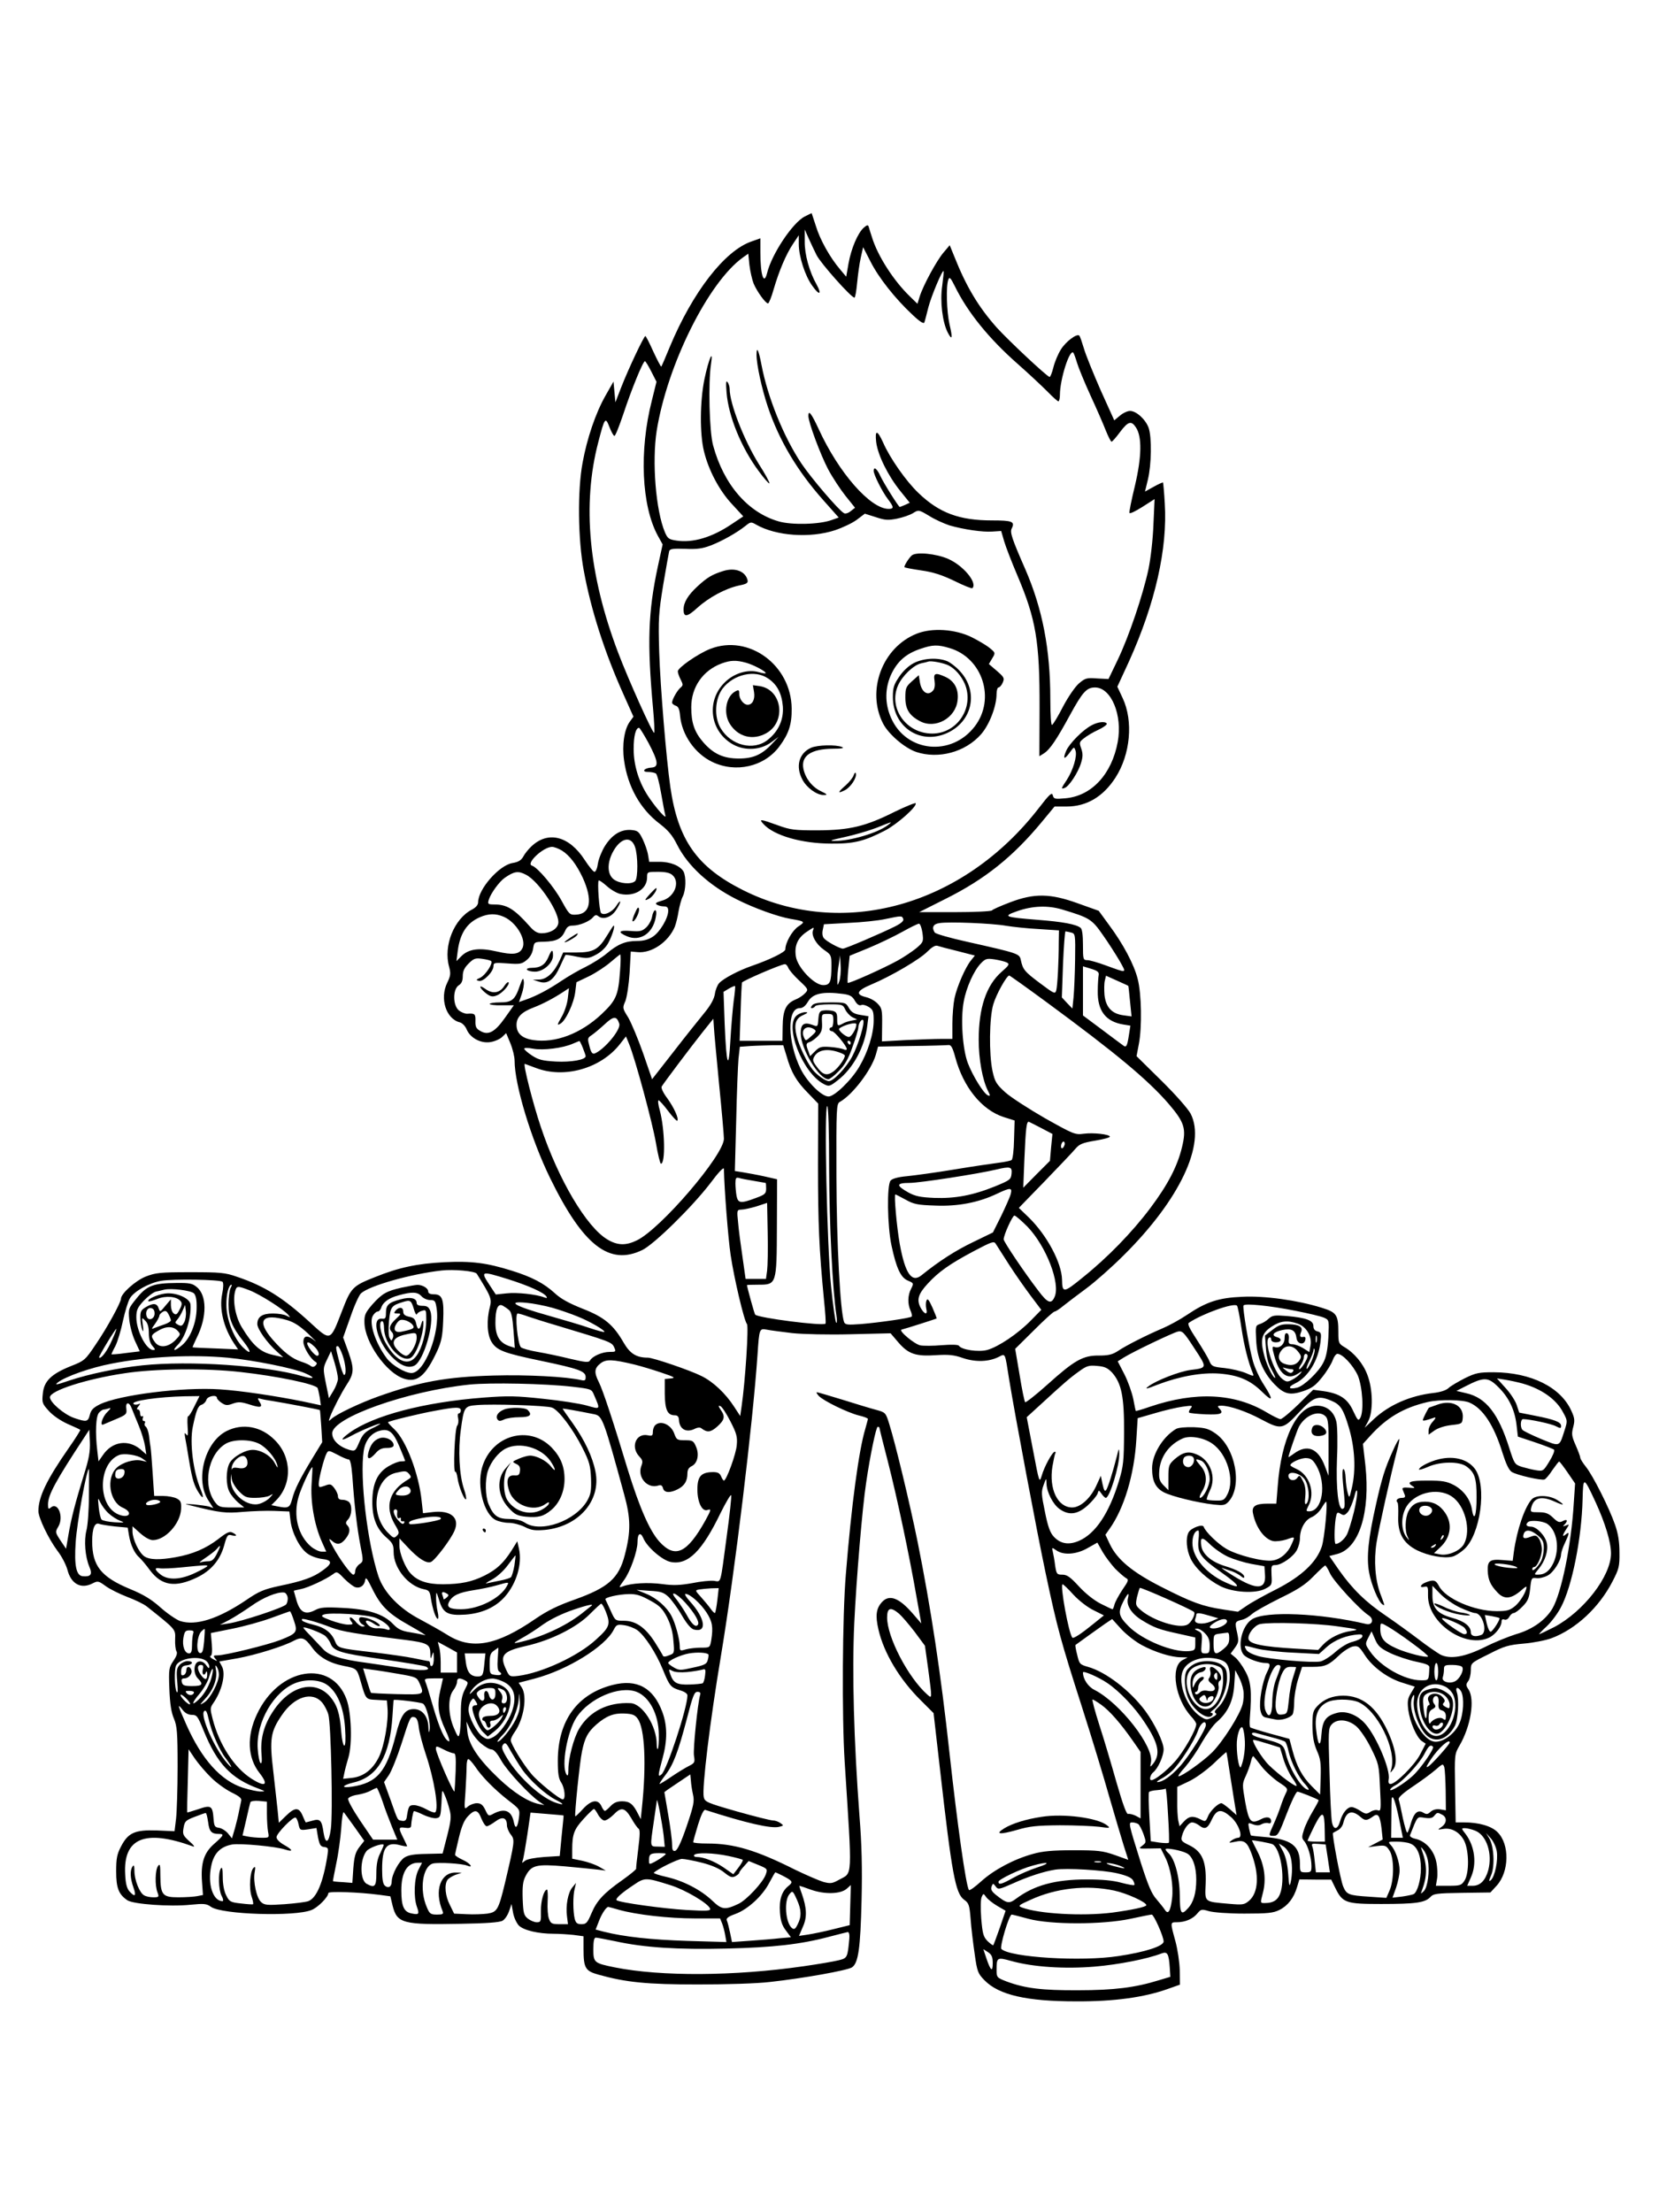 <?xml version="1.0" standalone="no"?>
<!DOCTYPE svg PUBLIC "-//W3C//DTD SVG 20010904//EN"
 "http://www.w3.org/TR/2001/REC-SVG-20010904/DTD/svg10.dtd">
<svg version="1.0" xmlns="http://www.w3.org/2000/svg"
 width="864pt" height="1152pt" viewBox="0 0 864 1152"
 preserveAspectRatio="xMidYMid meet">

<g transform="translate(0,1152) scale(0.1,-0.1)"
fill="#000000" stroke="none">
<path d="M4192 10393 c-63 -31 -173 -196 -197 -295 -17 -67 -35 -9 -35 108 l0
73 -45 -16 c-140 -47 -308 -264 -427 -550 -22 -54 -42 -100 -44 -102 -2 -2
-20 32 -41 77 -20 45 -39 82 -42 82 -8 -1 -87 -168 -125 -265 l-31 -80 -5 54
-5 54 -42 -74 c-51 -90 -96 -222 -119 -349 -27 -144 -24 -399 6 -560 37 -203
108 -426 208 -648 l51 -114 -19 -26 c-29 -40 -41 -121 -30 -201 19 -138 85
-255 186 -331 45 -35 66 -60 91 -110 55 -109 167 -212 311 -284 91 -46 215
-90 279 -101 77 -13 78 -15 40 -40 -32 -22 -67 -84 -67 -119 0 -14 -80 -53
-175 -86 -67 -23 -149 -66 -170 -90 -9 -10 -19 -35 -22 -56 -4 -26 -22 -59
-55 -99 -27 -33 -100 -124 -161 -203 l-111 -142 -47 136 c-26 74 -61 157 -77
185 -30 48 -31 50 -15 86 8 22 18 85 22 148 l6 110 34 -3 c74 -8 161 52 195
131 7 18 16 55 20 82 5 27 14 62 22 77 16 32 18 101 4 129 -17 30 -69 52 -127
51 l-52 0 -6 36 c-3 20 -16 57 -28 82 -20 41 -26 45 -62 48 -52 3 -97 -24
-135 -84 -16 -26 -32 -66 -36 -90 -3 -24 -11 -44 -18 -44 -6 0 -29 28 -51 62
-81 125 -191 153 -278 70 -16 -15 -35 -39 -42 -53 -11 -19 -25 -28 -55 -33
-70 -11 -180 -136 -180 -205 0 -13 -12 -27 -31 -37 -94 -48 -151 -189 -120
-299 9 -34 8 -46 -10 -83 -40 -82 -6 -188 66 -206 12 -3 28 -19 35 -36 18 -44
72 -74 122 -67 22 3 50 15 62 26 l22 21 22 -53 c12 -29 22 -70 22 -91 0 -124
86 -409 185 -611 172 -352 309 -458 481 -374 62 31 257 222 353 347 43 58 71
87 71 75 2 -105 22 -361 35 -448 18 -122 70 -342 85 -360 10 -11 -9 -301 -28
-430 l-7 -49 -32 49 c-44 68 -108 129 -169 159 -59 30 -253 96 -280 96 -60 0
-93 21 -126 78 -54 94 -101 133 -214 177 -70 28 -113 51 -145 81 -56 51 -118
84 -224 117 -131 41 -210 51 -352 44 -139 -7 -235 -27 -359 -77 -119 -47 -126
-55 -174 -180 -61 -157 -57 -156 -167 -55 -140 128 -236 188 -378 236 -63 22
-86 24 -245 24 -159 0 -180 -3 -232 -23 -54 -22 -128 -89 -128 -115 0 -19 -73
-153 -130 -236 -56 -84 -60 -87 -131 -115 -102 -41 -140 -78 -146 -143 -5 -47
-3 -53 31 -90 21 -24 61 -51 98 -68 35 -15 65 -29 66 -31 2 -1 -25 -45 -61
-96 -114 -164 -157 -253 -157 -327 0 -35 53 -145 100 -208 22 -28 44 -72 51
-97 19 -75 71 -103 132 -71 26 13 30 13 68 -15 22 -16 73 -41 112 -56 40 -15
86 -37 102 -50 152 -121 149 -117 147 -170 -1 -27 2 -55 7 -63 6 -9 1 -25 -16
-50 -23 -34 -25 -42 -21 -146 3 -78 10 -123 24 -155 16 -39 19 -71 19 -250 0
-113 -4 -234 -8 -270 l-8 -66 -92 4 c-115 4 -150 -12 -187 -84 -21 -40 -25
-63 -25 -129 0 -87 13 -120 59 -151 32 -20 219 -34 327 -23 71 7 85 6 108 -11
57 -40 438 -52 524 -16 33 13 87 68 87 88 0 10 157 5 264 -9 l59 -8 12 -50
c23 -91 54 -99 356 -93 129 2 201 7 216 16 12 6 27 29 34 49 l13 38 8 -45 c4
-24 18 -54 30 -67 25 -25 101 -43 182 -43 28 0 74 -3 103 -6 l52 -7 0 -66 c0
-99 9 -115 78 -134 143 -40 251 -51 518 -51 147 0 310 5 375 13 173 19 402 60
427 76 33 22 44 97 50 350 4 163 1 291 -11 440 -29 386 -39 744 -27 1003 11
231 42 602 62 732 21 144 52 290 60 290 5 0 9 -2 9 -5 0 -3 20 -84 45 -180 47
-184 110 -480 149 -705 l24 -134 -45 52 c-71 82 -122 101 -160 59 -30 -33 -35
-70 -18 -143 28 -122 110 -259 219 -367 l68 -68 34 -297 c61 -539 80 -641 124
-674 26 -18 29 -28 35 -102 3 -44 13 -126 21 -181 13 -93 17 -102 51 -137 75
-77 220 -110 478 -110 198 -1 354 21 475 64 l65 23 -1 75 c-1 42 -11 109 -23
153 -27 98 -27 97 8 97 43 0 83 17 106 45 19 23 23 24 60 13 23 -7 102 -13
185 -13 122 0 151 3 183 19 44 22 75 62 92 119 l12 40 83 -1 83 0 21 -43 c38
-78 54 -84 239 -84 181 0 228 7 256 36 16 18 33 20 165 22 l148 2 33 36 c65
72 68 215 4 278 -31 32 -98 51 -174 51 l-44 0 -3 177 c-3 177 -3 178 23 223
59 101 81 240 47 292 -14 21 -14 27 -2 43 8 10 14 36 14 57 0 38 0 38 93 84
81 42 103 48 182 55 50 4 115 17 145 28 128 48 248 160 318 296 33 64 37 77
36 150 0 57 -7 99 -23 145 -30 87 -115 256 -152 302 -16 20 -29 41 -29 47 0 6
-11 35 -24 65 -21 47 -22 59 -13 94 9 34 8 47 -9 84 -55 124 -210 201 -405
202 -76 0 -93 -3 -150 -31 -35 -18 -73 -40 -85 -51 -12 -12 -43 -22 -80 -26
-120 -14 -229 -62 -307 -134 l-50 -47 19 35 c26 50 24 167 -5 241 -22 59 -69
115 -121 145 -28 17 -30 22 -30 76 0 91 -9 104 -87 128 -125 39 -297 63 -413
57 -123 -5 -187 -26 -288 -94 -37 -25 -94 -56 -127 -70 -80 -34 -190 -89 -234
-119 -28 -18 -49 -23 -98 -23 -83 1 -128 -25 -268 -151 -60 -54 -113 -95 -116
-92 -4 4 -17 68 -29 142 l-23 136 98 97 c53 53 101 97 107 97 5 0 26 13 46 30
20 16 74 57 120 91 46 34 133 111 195 173 291 289 428 579 348 736 -14 26 -77
98 -153 173 l-129 127 12 63 c17 87 14 263 -6 339 -19 76 -76 183 -149 281
l-54 74 -109 39 c-144 52 -227 53 -353 5 -47 -18 -89 -36 -94 -42 -6 -5 -93
-9 -194 -9 l-185 0 139 70 c204 102 349 218 499 399 l67 81 63 0 c104 0 190
51 254 150 78 121 94 294 38 414 l-28 60 60 130 c137 303 202 588 187 825 -3
57 -8 106 -9 108 -2 2 -24 -8 -49 -22 l-45 -25 15 62 c19 78 21 221 4 270 -16
44 -64 88 -97 88 -13 0 -37 -11 -53 -25 l-29 -24 -71 157 c-38 87 -78 185 -87
217 -10 33 -20 63 -24 67 -12 13 -70 -30 -96 -72 -14 -22 -32 -64 -39 -93 -7
-28 -16 -51 -20 -50 -16 4 -215 191 -274 256 -97 109 -160 215 -222 371 l-24
59 -33 -39 c-36 -43 -104 -168 -123 -227 l-12 -39 -40 39 c-85 82 -168 212
-197 308 -7 22 -15 46 -17 54 -3 11 -9 10 -26 -5 -31 -28 -65 -108 -79 -186
l-12 -69 -31 37 c-54 63 -106 157 -127 227 -12 37 -22 67 -22 67 -1 0 -17 -8
-35 -17z m61 -202 c21 -42 180 -221 197 -221 4 0 10 35 14 78 4 42 12 101 19
131 l12 54 39 -76 c42 -83 127 -191 218 -276 39 -37 59 -49 62 -40 3 8 12 43
21 79 15 58 73 196 79 188 2 -2 -2 -36 -7 -76 -12 -81 1 -190 29 -244 23 -44
26 -29 9 43 -15 67 -19 200 -6 233 6 16 12 9 34 -35 66 -135 177 -272 327
-404 58 -51 127 -116 155 -144 27 -28 53 -51 57 -51 4 0 8 15 8 34 0 81 51
241 70 219 3 -4 12 -28 19 -52 7 -24 38 -100 70 -170 32 -69 68 -152 80 -183
13 -32 26 -58 30 -58 4 0 24 23 44 50 42 56 59 61 83 24 32 -48 30 -153 -5
-302 -18 -74 -31 -138 -29 -143 2 -6 32 9 67 31 l64 41 -6 -133 c-3 -78 -14
-174 -26 -233 -29 -134 -101 -348 -160 -471 l-48 -100 -59 3 c-54 4 -62 2 -94
-25 -20 -17 -56 -69 -83 -120 -26 -51 -52 -94 -58 -97 -5 -4 -9 48 -9 134 0
260 -41 471 -130 676 -71 162 -81 193 -71 213 18 36 3 42 -103 42 -170 0 -275
39 -383 143 -64 61 -149 182 -184 263 -30 66 -43 67 -36 3 8 -68 61 -175 125
-255 l50 -62 -24 -11 c-14 -6 -26 -11 -28 -11 -6 0 -84 124 -102 163 -17 37
-34 49 -34 25 0 -20 45 -109 74 -147 32 -42 32 -51 4 -51 -95 0 -260 188 -364
415 -38 82 -54 103 -54 69 0 -33 63 -202 103 -278 23 -43 64 -105 91 -139 l49
-61 -23 -18 c-12 -10 -28 -15 -35 -10 -28 16 -170 182 -221 258 -93 139 -176
345 -208 513 -15 79 -26 101 -26 54 0 -52 27 -176 59 -272 59 -175 153 -333
289 -486 l80 -90 -37 -13 c-62 -23 -208 -27 -276 -7 -160 46 -286 192 -341
395 -20 71 -26 328 -11 425 13 84 -12 26 -34 -78 -24 -116 -25 -286 -3 -376
24 -100 81 -207 147 -277 l58 -63 -60 -40 c-102 -69 -202 -99 -288 -86 -40 6
-46 11 -60 43 -48 114 -68 368 -43 529 55 343 269 774 450 903 l27 19 6 -59
c4 -33 14 -77 22 -97 18 -42 62 -103 75 -103 4 0 18 33 29 73 29 99 65 183
101 237 l30 45 0 -46 c0 -64 33 -167 71 -218 36 -51 51 -46 22 7 -38 67 -63
158 -62 224 l0 63 20 -45 c11 -25 30 -65 42 -89z m-861 -606 l27 -53 -24 -97
c-67 -262 -54 -549 31 -705 l25 -45 -25 -115 c-51 -238 -56 -398 -25 -739 6
-67 9 -124 6 -127 -7 -7 -135 278 -188 418 -154 406 -188 772 -103 1096 33
128 37 133 58 78 10 -25 21 -46 26 -46 5 0 25 51 46 113 43 130 103 277 113
276 3 0 18 -24 33 -54z m1553 -801 c73 -21 173 -36 224 -32 l45 3 16 -55 c9
-30 40 -110 69 -178 96 -226 116 -342 115 -689 l-1 -251 24 15 c31 20 66 72
134 197 67 123 88 146 132 146 84 0 144 -144 118 -284 -31 -168 -136 -281
-272 -293 -55 -5 -61 -4 -66 15 -4 18 -16 8 -73 -66 -396 -512 -1025 -686
-1541 -427 -239 120 -338 260 -378 537 -21 146 -52 518 -58 703 -5 175 -3 202
21 350 15 88 29 167 31 175 4 12 20 14 83 12 60 -3 90 1 132 17 58 22 137 66
183 103 26 21 29 21 55 6 103 -59 280 -72 411 -29 41 14 92 38 114 55 l41 31
57 -18 c48 -16 64 -17 110 -8 30 6 68 19 84 29 29 18 30 18 85 -15 30 -19 78
-40 105 -49z m-1567 -1134 c50 -95 54 -124 16 -127 -39 -2 -56 -23 -18 -23 16
0 34 -4 40 -8 6 -4 18 -50 27 -103 9 -52 19 -104 22 -115 9 -27 -49 38 -91
102 -48 74 -74 160 -74 244 0 67 11 110 28 110 4 0 26 -36 50 -80z m-71 -540
c16 -46 16 -163 1 -178 -19 -19 -82 -14 -112 9 -33 26 -35 82 -6 139 39 76 96
91 117 30z m-381 -19 c40 -25 76 -72 109 -142 53 -117 40 -189 -35 -192 -33
-2 -36 1 -75 72 -39 72 -125 174 -154 183 -35 10 58 98 104 98 11 0 34 -9 51
-19z m-187 -126 c69 -35 181 -206 168 -256 -7 -29 -44 -49 -87 -49 -21 0 -39
10 -62 37 -79 89 -118 113 -183 113 -33 0 -36 2 -30 23 10 34 55 96 84 116 49
34 70 37 110 16z m763 -2 c42 -37 10 -116 -54 -133 -31 -9 -38 -14 -27 -21 8
-5 24 -9 37 -9 16 0 22 -6 22 -23 0 -38 -43 -110 -79 -134 -24 -16 -49 -23
-83 -23 -60 0 -100 -16 -158 -65 -25 -21 -74 -52 -110 -70 -36 -17 -92 -50
-125 -72 -68 -46 -131 -79 -185 -98 l-37 -13 14 41 c8 22 13 52 11 66 -3 22
-6 19 -21 -23 -25 -73 -41 -86 -104 -86 -29 0 -53 -4 -53 -8 0 -4 28 -8 63 -7
l63 0 -46 -65 c-53 -75 -87 -93 -128 -69 -22 12 -27 22 -26 52 1 37 -3 41 -42
38 -11 -1 -31 7 -44 17 -32 26 -33 110 -1 131 15 9 21 24 21 48 0 25 8 43 30
65 27 27 36 30 71 25 22 -3 43 -8 47 -12 11 -11 -29 -72 -56 -86 -24 -11 -25
-13 -7 -17 23 -5 75 48 75 77 0 18 6 19 73 14 64 -5 75 -3 99 17 18 14 30 35
34 58 6 37 6 37 58 38 64 2 90 15 108 54 10 23 19 30 41 30 35 0 88 22 106 44
10 12 17 13 27 5 24 -20 67 -6 91 30 13 19 23 39 23 45 0 6 -10 -4 -21 -22
-21 -32 -64 -52 -79 -36 -9 10 -20 161 -12 169 3 2 22 -11 42 -29 21 -19 52
-37 70 -41 74 -16 140 24 140 86 0 29 1 29 57 29 38 0 62 -5 75 -17z m2029
-179 c143 -43 155 -50 212 -132 30 -42 69 -104 88 -136 37 -67 43 -65 -76 -22
-38 14 -80 26 -92 26 -22 0 -23 4 -23 79 0 51 -4 82 -12 89 -23 19 -94 32
-224 42 -176 14 -184 18 -104 46 78 27 157 30 231 8z m-2908 -38 c66 -28 121
-121 97 -165 -16 -31 -50 -35 -132 -16 -91 21 -146 14 -184 -23 l-27 -27 7 54
c12 91 48 146 116 175 44 19 82 20 123 2z m2081 -11 c4 -10 -9 -22 -42 -39
-72 -36 -259 -116 -272 -116 -17 0 -85 37 -99 54 -8 9 -10 27 -6 44 l6 29 127
7 c70 3 156 12 192 20 87 18 87 18 94 1z m536 -36 c36 -6 112 -14 170 -17
l105 -7 -1 -60 c0 -105 -7 -229 -13 -252 -6 -21 -11 -18 -86 38 -80 60 -88 70
-99 121 -7 32 -14 34 -276 93 -91 20 -168 42 -172 49 -17 26 -8 45 25 49 49 8
274 -1 347 -14z m-436 -36 c6 -46 5 -49 -31 -80 -21 -17 -65 -47 -98 -65 -70
-39 -255 -122 -260 -116 -2 2 -1 34 3 72 l7 69 100 41 c55 23 134 61 175 84
41 23 80 42 86 42 6 0 14 -21 18 -47z m-570 12 c-10 -26 16 -72 57 -101 38
-26 39 -29 39 -83 0 -85 -7 -101 -43 -101 -46 0 -132 90 -142 148 -9 56 8 96
54 128 42 28 42 28 35 9z m1344 -11 c22 -6 23 -8 21 -143 -1 -75 -5 -162 -8
-194 l-6 -59 -28 29 -27 29 6 172 c4 95 10 172 13 172 3 0 16 -3 29 -6z m-590
-97 l89 -23 -20 -25 c-29 -35 -73 -136 -86 -197 -6 -29 -11 -89 -11 -132 l0
-80 -57 0 c-32 0 -115 -3 -184 -6 l-126 -7 1 86 c1 76 -1 88 -23 110 -12 14
-39 29 -59 34 -59 14 -51 34 25 66 105 44 254 132 292 171 23 23 41 34 52 31
9 -3 57 -16 107 -28z m-1759 -105 c-9 -126 -20 -151 -97 -224 -108 -101 -240
-151 -355 -134 -59 9 -87 35 -87 79 0 40 26 67 90 91 47 18 104 48 154 81 l29
19 -6 -53 c-3 -29 -18 -73 -33 -98 -23 -40 -24 -44 -6 -34 28 15 71 107 78
167 l6 49 67 32 c36 18 86 51 111 73 25 21 47 39 50 40 3 0 3 -40 -1 -88z
m1142 -52 c-10 -25 -10 -24 -10 6 -1 17 2 53 7 80 l7 49 3 -55 c2 -31 -2 -67
-7 -80z m872 98 c16 -8 13 -14 -27 -49 -80 -70 -119 -188 -119 -354 0 -102 20
-210 48 -265 13 -26 13 -29 0 -24 -22 9 -79 101 -105 169 -27 72 -38 230 -21
319 13 73 53 162 89 199 24 25 31 27 72 21 25 -4 53 -11 63 -16z m-1138 -27
c3 -10 28 -40 56 -66 49 -46 50 -48 32 -67 -10 -11 -32 -26 -50 -33 -50 -21
-66 -55 -67 -141 l-1 -74 -111 0 -112 0 5 148 c2 81 6 151 7 155 2 9 202 95
223 96 6 1 14 -8 18 -18z m1617 -37 c-2 -11 -5 -48 -5 -84 -2 -103 41 -160
133 -175 l37 -6 -8 -51 c-9 -58 -14 -65 -31 -51 -7 5 -57 42 -110 82 l-98 73
0 128 0 128 43 -13 c32 -10 41 -17 39 -31z m-274 -141 c366 -269 531 -407 639
-532 82 -96 92 -129 69 -224 -24 -100 -73 -195 -166 -319 -94 -125 -222 -257
-352 -361 -99 -81 -106 -81 -107 -11 -2 88 -78 230 -171 322 l-54 52 134 138
c74 77 146 152 160 169 21 25 37 32 103 43 42 7 77 16 77 21 0 12 -87 22 -137
15 -44 -6 -53 -2 -201 81 -85 49 -178 109 -207 135 -46 42 -54 55 -66 110 -19
88 -17 278 4 348 15 52 70 150 83 150 3 0 90 -62 192 -137z m428 83 c1 -1 5
-37 9 -80 l8 -79 -43 6 c-60 8 -91 42 -98 106 -2 27 -2 61 2 75 l6 25 58 -26
c31 -14 58 -26 58 -27z m-2055 -78 c-5 -40 -13 -131 -17 -202 -9 -169 -21
-137 -30 81 l-6 168 28 17 c16 9 30 15 32 13 2 -2 -1 -36 -7 -77z m571 36 c35
-5 47 -12 60 -35 11 -19 22 -27 33 -23 8 4 26 -1 40 -10 22 -14 25 -24 25 -70
0 -69 -30 -165 -75 -241 -41 -70 -129 -155 -160 -155 -36 0 -111 75 -145 143
-69 140 -72 317 -6 317 17 0 30 11 44 34 25 43 78 54 184 40z m-1167 -155 c10
-30 -78 -135 -128 -155 -12 -4 -19 5 -27 37 -11 41 -11 44 12 59 12 8 43 34
68 57 46 43 62 43 75 2z m520 -316 c14 -138 25 -266 25 -283 0 -85 -329 -469
-453 -529 -57 -28 -101 -27 -153 4 -109 64 -256 312 -348 588 -41 122 -93 327
-83 327 1 0 27 -10 57 -21 147 -57 337 -4 437 122 l33 42 16 -39 c31 -74 122
-410 140 -516 10 -60 22 -108 26 -108 24 0 21 177 -6 278 -8 28 -11 52 -6 52
4 0 27 -25 50 -56 23 -30 44 -53 47 -50 10 9 -16 67 -52 117 -22 29 -33 54
-29 61 12 20 151 205 213 283 l56 70 3 -45 c1 -25 14 -158 27 -297z m-710 191
c8 -20 15 -40 15 -44 0 -19 -76 -32 -155 -28 -70 4 -90 9 -124 31 -23 15 -41
31 -41 36 0 5 21 5 46 0 52 -10 156 3 207 26 18 7 33 14 34 14 2 1 10 -15 18
-35z m1061 -42 c24 -86 51 -132 111 -193 l54 -56 -1 -319 c0 -308 6 -441 31
-701 7 -68 11 -124 8 -126 -16 -13 -349 30 -366 47 -4 3 -42 142 -43 154 0 1
27 2 60 2 94 0 95 1 96 302 l1 247 -66 15 c-36 8 -86 17 -110 21 l-44 7 7 262
c3 143 9 289 12 323 l7 62 56 4 c31 2 82 3 113 4 l57 0 17 -55z m879 -8 c42
-156 138 -274 252 -311 l57 -18 -3 -100 c-1 -57 -7 -103 -13 -106 -6 -4 -36
-10 -67 -14 -31 -4 -135 -19 -231 -35 -96 -16 -207 -31 -247 -35 -46 -4 -77
-13 -85 -23 -20 -23 -17 -238 5 -339 25 -117 48 -167 86 -182 30 -13 30 -14
16 -42 -18 -34 -19 -79 -3 -114 6 -14 9 -28 6 -31 -8 -8 -168 -31 -264 -39
-69 -5 -82 -4 -88 10 -20 54 -39 407 -40 758 -1 361 0 379 18 389 66 37 163
164 187 245 l12 43 176 3 c97 1 183 4 192 5 12 1 21 -15 34 -64z m-657 -581
c1 -294 18 -631 38 -763 4 -25 3 -42 -1 -38 -5 5 -17 90 -27 190 -21 207 -37
938 -20 938 6 0 10 -129 10 -327z m1106 212 l57 -30 -7 -70 -6 -70 -70 -70
-69 -70 6 150 c7 161 11 198 24 193 4 -2 33 -16 65 -33z m119 -90 c-8 -22 -22
-18 -16 5 3 11 9 17 14 15 4 -3 6 -12 2 -20z m-275 -147 c-3 -30 -8 -34 -86
-66 -116 -47 -209 -64 -317 -60 -72 3 -99 9 -134 28 -66 37 -64 50 6 50 52 0
357 47 453 70 71 17 82 14 78 -22z m-1344 -37 c33 -6 61 -11 63 -11 2 0 3 -13
3 -29 0 -27 -6 -32 -55 -50 -77 -29 -91 -27 -99 10 -3 17 -6 47 -6 66 0 28 3
33 18 29 9 -3 44 -10 76 -15z m1340 -68 c-4 -16 -27 -67 -50 -115 l-43 -86
-103 -50 c-90 -43 -179 -100 -269 -173 -51 -41 -85 9 -113 162 -16 89 -31 259
-23 259 2 0 26 -12 53 -27 43 -24 62 -28 155 -31 118 -5 226 16 322 62 70 33
79 32 71 -1z m-1269 -400 l-6 -43 -53 0 -53 0 -16 113 c-9 61 -20 142 -23 180
-7 66 -6 67 17 68 13 0 49 8 79 17 l55 18 3 -156 c2 -85 0 -174 -3 -197z
m1356 229 c97 -101 173 -296 141 -366 -17 -39 -36 -32 -84 32 -73 95 -181 256
-181 268 0 23 46 124 56 124 6 0 36 -26 68 -58z m-97 -196 c32 -50 84 -124
114 -164 l55 -73 -54 -55 c-67 -69 -170 -138 -228 -154 -46 -12 -134 1 -147
22 -4 6 -38 7 -89 3 -45 -4 -96 -4 -112 -1 -32 7 -115 77 -98 82 31 8 180 56
183 58 1 2 -9 27 -22 57 -19 42 -26 50 -31 36 -4 -9 -4 -28 -1 -42 9 -35 -10
-31 -30 6 -21 41 -12 71 38 125 56 61 114 102 238 168 93 49 106 54 115 40 6
-9 37 -58 69 -108z m-2771 -49 c74 -119 79 -130 68 -174 -18 -68 -14 -144 9
-181 27 -44 63 -58 260 -99 196 -41 230 -54 230 -84 0 -17 -4 -20 -22 -16 -77
18 -282 29 -457 24 -249 -7 -384 -32 -601 -109 -95 -34 -216 -91 -243 -116
-17 -15 -17 -15 -8 10 15 40 60 127 87 168 38 58 39 82 9 168 l-28 77 38 107
c20 59 45 114 55 123 44 40 260 101 420 119 61 7 175 -3 183 -17z m162 -28
c105 -33 189 -70 201 -91 5 -8 2 -9 -12 -4 -41 16 -142 27 -195 21 l-57 -6
-31 47 c-50 76 -48 77 94 33z m-1486 -14 c5 -6 5 -30 -2 -63 -16 -78 7 -175
62 -258 l21 -31 -117 5 c-65 2 -119 5 -120 6 -1 1 9 24 22 51 54 108 53 222
-2 264 -21 18 -39 21 -107 20 -117 -1 -152 -14 -204 -79 -43 -53 -44 -55 -39
-111 3 -32 16 -82 30 -112 l25 -54 -74 -9 c-41 -6 -74 -8 -74 -6 0 1 9 21 21
43 11 22 29 81 39 130 11 50 27 103 37 119 21 35 98 79 161 90 62 11 309 7
321 -5z m41 -34 c-5 -11 -10 -48 -10 -83 0 -74 19 -120 79 -195 43 -55 40 -72
-5 -28 -46 46 -85 145 -85 218 -1 57 12 107 27 107 2 0 0 -9 -6 -19z m99 -10
c53 -20 179 -100 202 -128 13 -15 12 -15 -8 -5 -12 7 -44 12 -72 12 -55 0 -81
-17 -81 -55 0 -26 52 -99 103 -144 l32 -29 -56 13 c-63 14 -103 50 -159 142
-33 53 -49 137 -36 187 8 31 12 31 75 7z m-289 -16 c10 -11 15 -34 14 -78 -1
-75 -33 -156 -76 -192 -40 -34 -56 -32 -21 3 39 40 70 138 65 209 -3 33 -77
65 -133 57 -43 -6 -95 -31 -86 -40 2 -3 23 3 46 12 45 18 101 13 121 -11 9
-10 8 -21 -5 -45 -13 -26 -19 -29 -31 -19 -8 6 -14 25 -14 42 l0 31 -29 -34
c-27 -33 -28 -34 -35 -12 -9 26 -28 28 -67 5 -25 -15 -29 -23 -28 -58 0 -22 5
-49 10 -60 6 -14 7 -7 3 24 -6 42 -6 43 12 24 13 -12 19 -33 19 -65 0 -31 7
-53 19 -67 15 -17 16 -21 4 -21 -36 0 -88 100 -88 170 0 39 6 51 39 87 22 23
50 44 63 47 13 3 32 7 43 10 37 9 139 -4 155 -19z m1866 -75 c39 -11 99 -32
133 -46 61 -24 145 -73 138 -80 -2 -2 -36 7 -75 20 -39 14 -138 43 -219 66
-171 48 -219 76 -113 66 35 -3 96 -15 136 -26z m-225 -12 c12 -9 18 -38 23
-105 l7 -92 -31 10 c-49 18 -70 53 -70 121 0 72 13 102 38 89 9 -5 24 -15 33
-23z m3814 -91 c14 -95 36 -182 60 -239 6 -16 4 -16 -37 2 -24 10 -74 22 -110
26 -61 6 -68 9 -79 35 -6 16 -36 66 -65 111 -40 61 -51 84 -42 90 70 47 232
105 250 89 4 -3 14 -55 23 -114z m282 87 c67 -13 134 -29 149 -36 26 -12 26
-12 22 -103 -4 -64 -11 -102 -26 -130 -24 -49 -101 -122 -136 -131 -44 -11
-52 2 -13 21 69 32 122 119 134 216 5 45 4 51 -16 56 -14 3 -21 13 -21 28 0
29 -38 43 -138 52 -64 5 -75 4 -95 -14 -12 -12 -33 -24 -46 -28 -22 -7 -23
-10 -19 -83 4 -92 35 -167 94 -229 51 -53 81 -61 152 -37 46 16 63 29 99 74
24 30 48 70 54 88 6 17 17 32 24 32 27 0 82 -60 106 -112 25 -59 33 -188 13
-222 -10 -17 -14 -12 -37 37 -29 64 -71 91 -156 103 l-52 7 -78 -77 c-43 -42
-85 -76 -92 -76 -8 0 -40 16 -72 35 -167 100 -370 110 -607 30 -40 -14 -74
-24 -75 -22 -1 1 -7 29 -13 62 -7 33 -27 91 -46 128 l-35 68 32 20 c46 29 251
127 281 135 23 5 31 -2 86 -87 68 -103 68 -102 -20 -113 -59 -8 -180 -55 -220
-86 -20 -15 -10 -14 50 10 113 43 229 64 322 57 98 -8 159 -34 221 -95 57 -56
60 -43 9 37 -22 33 -47 88 -57 123 -21 75 -55 280 -49 290 8 12 136 -1 271
-28z m-5788 -60 c-10 -19 -15 -21 -31 -13 -18 10 -18 12 -5 27 9 10 21 31 28
47 l13 30 4 -34 c2 -19 -2 -45 -9 -57z m-154 46 c0 -29 -32 -41 -41 -16 -9 24
4 48 23 44 12 -2 18 -12 18 -28z m85 -35 c0 -6 -15 -15 -32 -21 -18 -6 -42
-15 -52 -19 -19 -8 -19 -7 2 22 12 17 22 36 22 42 0 5 8 14 18 20 13 7 20 5
29 -12 7 -12 12 -27 13 -32z m1861 19 c24 -8 89 -29 144 -45 283 -85 291 -88
303 -114 11 -24 10 -25 -24 -25 -38 0 -88 -22 -101 -44 -7 -12 -22 -11 -103 8
-52 13 -129 29 -170 36 -41 7 -80 18 -87 24 -17 16 -33 176 -17 176 6 0 31 -7
55 -16z m-1254 -19 c36 -11 66 -31 110 -72 33 -32 48 -48 33 -35 -37 31 -60
29 -60 -6 0 -27 36 -87 62 -103 10 -6 10 -11 1 -20 -8 -8 -16 -9 -25 -2 -7 6
-29 16 -49 22 -48 16 -90 48 -149 115 -87 100 -56 140 77 101z m5262 -18 c45
-16 75 -67 66 -114 l-6 -34 -33 21 c-18 11 -43 20 -55 20 -18 0 -22 5 -19 27
2 15 -2 28 -9 30 -9 3 -13 -6 -13 -26 0 -32 -27 -55 -53 -45 -12 4 -13 -2 -1
-45 25 -96 68 -130 122 -95 25 16 26 16 13 0 -8 -9 -27 -24 -42 -31 -24 -13
-30 -12 -52 5 -44 35 -96 197 -68 214 6 4 11 0 11 -8 0 -10 9 -16 25 -16 30 0
33 20 5 27 -32 9 -18 27 28 37 49 10 69 -1 74 -42 4 -32 40 -39 46 -9 3 12 -1
17 -11 15 -17 -3 -20 4 -10 28 9 24 -12 37 -64 38 -39 1 -55 -5 -86 -29 l-39
-30 5 -67 c3 -46 12 -80 30 -112 14 -26 22 -44 16 -41 -16 10 -48 81 -59 132
-17 72 -6 103 43 135 45 30 82 34 136 15z m-5834 -37 c17 -18 16 -20 -13 -50
-38 -37 -83 -41 -106 -8 -22 31 -21 36 17 58 41 25 79 25 102 0z m-341 -47
c-24 -56 -58 -102 -68 -92 -4 4 84 149 90 149 2 0 -8 -26 -22 -57z m3541 35
c57 -6 190 -9 306 -6 l207 5 41 -48 c52 -60 90 -73 195 -66 65 4 93 2 141 -15
66 -22 134 -20 186 6 36 18 32 25 54 -114 30 -185 145 -797 191 -1014 60 -284
79 -353 189 -696 52 -162 116 -374 143 -470 28 -96 61 -209 74 -250 l24 -75
-70 25 c-63 22 -87 25 -216 25 -109 0 -161 -5 -210 -19 -99 -27 -202 -82 -269
-142 -33 -30 -62 -51 -65 -46 -16 26 -60 339 -101 712 -45 415 -98 762 -166
1100 -41 202 -115 510 -148 615 -18 59 -20 60 -67 73 -27 7 -106 31 -176 53
-69 21 -129 39 -134 39 -4 0 1 -9 10 -19 23 -25 149 -87 209 -102 26 -6 47
-14 47 -18 0 -3 -7 -27 -14 -53 -33 -109 -72 -395 -101 -757 -18 -213 -21
-742 -6 -976 40 -624 42 -574 -30 -614 -34 -19 -43 -21 -81 -11 -23 7 -90 36
-148 64 -203 102 -318 136 -456 136 -41 0 -74 3 -74 7 0 4 11 44 25 90 16 52
30 81 38 78 211 -68 344 -99 385 -88 24 6 24 7 7 19 -11 8 -28 14 -39 14 -12
0 -96 21 -188 47 -157 45 -168 50 -173 75 -10 44 32 392 90 738 72 434 165
1202 190 1565 9 137 10 138 48 131 18 -4 77 -11 132 -18z m2732 -45 c-3 -10
-5 -4 -5 12 0 17 2 24 5 18 2 -7 2 -21 0 -30z m-5220 -25 c23 -22 31 -48 14
-48 -5 0 -19 12 -30 26 -35 45 -24 60 16 22z m147 -45 c17 -49 21 -103 8 -103
-4 0 -15 30 -25 68 -20 77 -20 82 -8 82 5 0 16 -21 25 -47z m4975 20 c19 -23
20 -29 8 -47 -17 -25 -44 -31 -80 -17 -31 12 -36 44 -10 73 23 26 58 22 82 -9z
m72 -49 c-12 -26 -23 -45 -26 -42 -3 2 4 22 15 43 11 22 20 46 21 55 0 9 2 10
5 3 3 -7 -4 -33 -15 -59z m-5071 -94 c-1 -14 -11 -42 -24 -63 l-23 -38 -16 78
c-15 76 -15 79 6 123 l21 44 18 -59 c10 -33 18 -71 18 -85z m5050 119 c0 -16
-33 -69 -43 -69 -4 0 -1 10 7 22 9 12 16 30 16 40 0 10 5 18 10 18 6 0 10 -5
10 -11z m-5625 -9 c137 -13 345 -55 404 -81 57 -25 49 -33 -15 -15 -190 55
-586 82 -833 56 -125 -13 -278 -45 -380 -79 -67 -23 -79 -25 -60 -10 40 31
170 77 280 98 188 37 414 48 604 31z m2120 -36 c33 -8 96 -27 140 -42 68 -23
75 -27 49 -30 l-32 -3 0 -77 c1 -83 14 -112 52 -112 15 0 21 -7 22 -25 3 -49
40 -68 85 -44 13 6 25 7 32 1 30 -23 48 -21 82 9 39 35 43 53 18 88 -12 18
-13 23 -2 19 8 -2 31 -37 52 -78 33 -64 38 -82 34 -125 -3 -45 -54 -185 -67
-185 -3 0 -10 10 -15 23 -8 17 -18 22 -48 21 -58 -2 -76 -25 -75 -95 1 -65 26
-113 53 -102 20 7 19 1 -11 -54 -96 -172 -158 -201 -240 -111 -51 57 -103 176
-164 373 -76 252 -130 415 -151 457 -26 51 -24 73 8 98 29 23 62 22 178 -6z
m2487 -42 c49 -56 63 -126 62 -312 -1 -149 -3 -174 -27 -253 -51 -167 -121
-272 -206 -310 -54 -24 -98 -17 -133 21 -19 20 -31 53 -46 129 -19 91 -20 105
-7 140 14 38 14 38 15 8 1 -45 34 -109 68 -133 49 -35 94 -29 147 19 24 22 47
50 51 61 6 20 6 20 21 -1 8 -12 18 -21 22 -21 20 0 72 170 70 231 -1 31 -2 29
-13 -16 -20 -79 -45 -159 -55 -174 -7 -10 -12 -2 -19 30 l-9 44 -21 -46 c-30
-69 -84 -119 -128 -119 -76 0 -122 96 -103 214 6 33 12 63 15 68 3 4 2 8 -3 8
-12 0 -55 -78 -68 -125 -12 -39 -13 -36 -45 133 l-33 172 69 63 c127 117 159
144 204 176 40 29 51 32 94 28 40 -3 55 -11 78 -35z m934 18 c9 0 12 -4 9 -10
-9 -14 -18 -13 -41 6 -17 14 -17 15 -1 10 10 -3 25 -6 33 -6z m-5471 -15 c188
-21 386 -62 399 -83 2 -4 7 -26 11 -48 l6 -42 -93 20 c-149 30 -325 56 -433
63 -193 13 -525 -29 -625 -78 -34 -17 -46 -29 -52 -54 -10 -38 -17 -39 -82
-17 -52 18 -126 81 -126 108 0 34 188 95 390 125 156 24 424 27 605 6z m6548
-78 c55 -54 86 -119 95 -197 l7 -61 90 -30 c50 -17 94 -34 98 -38 5 -5 -6 -32
-24 -61 -31 -51 -33 -52 -70 -46 -20 3 -54 12 -75 18 -36 12 -38 17 -64 98
-56 178 -121 262 -224 285 l-51 12 45 23 c99 51 120 50 173 -3z m128 18 c98
-28 174 -82 209 -149 24 -44 24 -45 7 -98 -27 -84 -22 -82 -122 -41 -50 21
-93 42 -97 48 -12 16 -9 55 4 55 33 0 147 -24 171 -37 24 -12 27 -12 27 2 0
20 -35 33 -137 53 l-81 16 -13 39 c-7 22 -33 62 -58 89 l-45 50 44 -7 c25 -4
66 -13 91 -20z m-4953 -16 c102 -12 103 -12 116 -44 33 -77 35 -75 -39 -54
-36 10 -138 26 -227 35 -139 15 -181 16 -312 6 -309 -24 -571 -93 -696 -183
-53 -39 -47 -47 11 -15 47 26 149 68 149 62 0 -2 -20 -14 -44 -25 -35 -18 -48
-31 -65 -71 -20 -47 -22 -48 -52 -40 -53 16 -89 50 -89 86 0 82 391 220 715
254 110 11 393 5 533 -11z m-1966 -103 c-14 -30 -29 -53 -32 -51 -4 2 -5 -22
-3 -53 3 -44 2 -54 -7 -42 -9 12 -10 9 -6 -15 3 -16 13 -72 21 -123 17 -100
26 -128 51 -167 23 -35 27 -26 9 19 -39 93 -58 243 -41 326 18 86 27 109 46
115 10 3 22 15 25 26 7 20 55 28 55 9 0 -5 11 -17 25 -26 20 -13 29 -14 58 -3
29 10 43 9 87 -5 58 -19 71 -15 51 15 -11 18 -10 20 6 15 10 -3 36 -8 58 -11
68 -11 249 -45 251 -48 1 -1 4 -39 7 -84 l5 -83 -50 -82 c-66 -109 -94 -164
-107 -216 -12 -44 -20 -48 -78 -36 l-30 6 24 24 c86 86 83 227 -6 315 -71 72
-167 89 -251 47 -115 -58 -166 -257 -93 -364 l24 -37 -23 8 c-13 3 -48 8 -78
11 -53 3 -54 3 -15 -6 151 -38 181 -41 270 -33 50 4 124 7 166 5 l76 -3 6 -49
c8 -63 48 -142 88 -170 17 -13 51 -25 75 -28 56 -6 57 -23 3 -61 -48 -35 -100
-54 -226 -80 -78 -17 -105 -28 -169 -72 -148 -100 -265 -137 -347 -110 -19 7
-65 38 -101 70 -48 43 -90 68 -158 96 -152 63 -198 121 -198 249 0 68 14 101
38 90 9 -3 46 -9 82 -13 l65 -6 7 -42 c8 -48 29 -93 54 -114 9 -8 34 -37 55
-66 61 -81 132 -92 246 -37 72 35 119 90 140 165 15 55 19 60 40 54 28 -7 30
1 4 14 -15 8 -29 2 -75 -34 -63 -48 -131 -78 -221 -94 -83 -15 -137 -14 -164
5 -28 20 -60 88 -61 128 l0 28 40 -36 c25 -22 50 -36 66 -36 65 0 143 86 147
161 2 37 -2 45 -23 56 -14 7 -46 13 -71 13 l-46 0 -8 118 c-4 64 -9 126 -11
137 -2 11 -6 38 -8 59 -3 22 -11 43 -17 47 -6 4 -8 12 -5 18 4 6 2 11 -4 11
-7 0 -9 7 -6 16 3 8 2 12 -4 9 -6 -3 -10 3 -10 14 0 12 -5 21 -11 21 -8 0 -7
6 2 17 12 15 12 16 -3 10 -10 -3 -20 -2 -23 3 -10 16 132 36 267 39 l77 1 -27
-54z m5921 30 c48 -20 63 -43 92 -141 31 -105 37 -218 16 -310 -13 -57 -14
-59 -22 -30 -5 17 -10 51 -11 78 -1 26 -6 47 -12 47 -5 0 -6 -30 -2 -72 12
-117 12 -131 -1 -135 -23 -8 -36 105 -30 262 4 83 2 168 -3 190 -12 54 -50 85
-102 85 -103 0 -186 -172 -204 -422 l-7 -88 -44 0 c-66 0 -86 -14 -77 -53 15
-72 59 -132 104 -142 15 -3 46 1 69 8 47 17 46 17 27 -26 -19 -44 -57 -77 -98
-83 -46 -8 -185 27 -242 61 -43 25 -109 89 -117 114 -6 17 -67 -6 -79 -29 -16
-30 -11 -91 11 -137 25 -51 87 -108 155 -143 66 -33 183 -40 234 -13 34 18 35
20 32 71 -2 48 -1 52 20 52 32 0 95 44 113 80 8 16 15 42 15 58 0 49 25 96 60
111 18 7 41 29 52 47 11 19 22 34 24 34 10 0 -8 -190 -22 -233 -27 -82 -106
-156 -237 -223 -62 -31 -132 -70 -156 -87 l-44 -30 -78 12 c-106 16 -163 37
-320 117 -152 77 -231 143 -269 223 l-23 49 21 30 c76 106 129 282 140 465 l7
112 90 26 c50 15 115 30 145 34 50 7 53 6 41 -9 -8 -9 -11 -19 -8 -22 3 -3 42
-7 86 -9 82 -3 98 4 69 33 -9 9 -6 12 13 12 43 0 131 -30 207 -71 104 -55 113
-54 197 36 77 82 100 90 168 61z m720 -10 c70 -30 128 -119 172 -262 18 -57
33 -89 48 -99 25 -16 154 -46 171 -39 6 2 25 24 41 49 17 24 32 44 35 44 3 0
22 -25 44 -57 l39 -57 -7 -103 c-13 -219 -64 -467 -111 -548 -35 -60 -105
-110 -190 -134 -38 -12 -111 -41 -160 -66 -107 -53 -182 -66 -234 -40 -17 10
-69 45 -114 80 -45 34 -122 90 -172 124 -103 70 -172 137 -243 238 l-49 71 42
11 c113 30 172 216 146 460 l-13 113 38 42 c86 95 174 147 299 176 62 14 182
13 218 -3z m-6930 -121 c14 -33 28 -80 32 -104 l7 -45 -31 27 c-64 53 -147 41
-195 -30 l-23 -33 -6 52 c-12 98 -8 185 9 202 8 9 19 16 24 16 5 0 17 3 27 6
13 5 10 -1 -9 -20 -25 -24 -40 -73 -20 -64 4 2 34 14 66 28 53 22 57 27 54 52
-6 38 14 41 28 4 7 -17 23 -58 37 -91z m2152 95 c35 -13 109 -112 158 -209 37
-73 42 -94 45 -160 2 -64 -1 -82 -20 -116 -61 -105 -241 -169 -323 -115 -20
13 -47 20 -82 20 -60 0 -83 16 -108 76 -18 43 -20 127 -4 175 16 48 55 96 91
115 73 38 187 6 235 -65 29 -43 30 -63 1 -26 -23 29 -74 55 -108 55 -11 0 -37
-7 -58 -16 -36 -16 -36 -16 -14 -27 17 -8 22 -17 20 -36 -2 -21 -8 -26 -30
-24 -35 2 -44 -26 -26 -82 24 -73 127 -111 187 -68 18 12 23 13 19 2 -2 -8
-20 -22 -39 -32 -60 -31 -137 -9 -176 50 -24 36 -24 130 0 169 l18 29 -25 -28
c-52 -56 -46 -146 13 -209 32 -35 45 -41 89 -46 65 -6 93 1 133 35 43 36 69
96 69 161 0 66 -21 116 -67 164 -118 121 -315 64 -363 -106 -27 -98 10 -240
71 -271 15 -8 46 -15 69 -15 22 0 60 -10 82 -21 35 -18 53 -20 105 -16 176 17
295 153 264 304 -15 77 -57 165 -118 251 -29 40 -53 75 -53 76 0 3 77 -11 167
-29 40 -9 48 -30 153 -415 35 -126 36 -195 4 -317 -31 -122 -86 -170 -262
-233 -85 -30 -141 -57 -205 -101 -202 -139 -332 -162 -458 -82 -35 22 -98 57
-139 79 -109 56 -190 140 -219 225 -58 175 -98 513 -77 653 8 54 38 93 82 105
49 14 72 -5 105 -84 16 -38 29 -71 29 -72 0 -2 -10 -3 -22 -3 -12 0 -40 -11
-64 -25 -58 -34 -84 -89 -85 -182 -1 -85 21 -144 74 -190 32 -28 37 -38 37
-75 0 -84 76 -178 158 -194 26 -5 31 -11 36 -48 9 -55 26 -106 36 -106 4 0 4
17 -1 38 -5 20 -8 53 -8 72 1 35 1 35 16 -13 20 -67 45 -81 136 -75 86 6 158
38 207 94 60 69 90 169 73 248 l-9 40 -31 -50 c-42 -65 -77 -97 -138 -128 -68
-34 -124 -45 -218 -46 -81 0 -133 17 -169 57 -28 30 -58 105 -58 145 l0 37 47
-50 c53 -56 94 -82 117 -73 21 8 105 119 123 163 29 67 -19 108 -113 97 l-51
-6 -7 63 c-14 141 -81 316 -142 374 -20 19 -35 35 -33 37 8 7 168 46 248 60
105 20 131 20 131 1 0 -8 -5 -15 -10 -15 -6 0 -8 -11 -4 -25 3 -14 1 -32 -5
-39 -13 -15 -22 -248 -10 -240 4 2 9 -13 12 -34 6 -43 36 -117 44 -109 3 3 -2
28 -11 54 -24 70 -31 203 -16 308 16 119 19 123 83 128 80 7 364 -2 392 -13z
m4029 -46 c13 -13 16 -42 15 -162 l0 -147 -20 52 c-35 92 -92 114 -161 63 -16
-12 -28 -19 -28 -18 1 13 43 134 54 157 33 62 105 91 140 55z m-6468 -307
c-43 -140 -65 -222 -80 -312 l-12 -70 -29 43 c-28 43 -28 44 -11 73 29 50 -2
130 -39 99 -13 -11 -15 -8 -15 16 0 49 39 121 189 349 l26 40 3 -63 c2 -50 -4
-87 -32 -175z m913 165 c39 -19 86 -75 95 -112 5 -18 1 -15 -13 11 -21 39 -72
69 -115 69 -40 0 -104 -37 -121 -70 -19 -37 -19 -113 0 -149 8 -16 28 -40 45
-55 l32 -26 -66 0 c-57 0 -67 3 -84 25 -68 87 -41 249 52 306 40 25 128 25
175 1z m467 -82 c8 0 14 -27 19 -87 10 -148 25 -274 42 -361 16 -82 16 -83 -6
-98 -11 -8 -21 -24 -21 -35 0 -10 -4 -19 -10 -19 -12 0 -71 80 -106 145 -23
41 -24 47 -7 33 27 -25 48 -22 72 8 24 30 27 54 9 72 -9 9 -8 16 5 30 20 22
22 73 5 90 -7 7 -22 12 -35 12 -16 0 -23 6 -23 19 0 10 -9 29 -19 42 -17 22
-22 23 -50 12 -29 -10 -31 -10 -31 11 0 27 27 131 40 156 10 19 12 18 57 -5
25 -14 52 -25 59 -25z m-1075 5 l24 -17 -28 6 c-38 9 -99 -9 -129 -37 -57 -53
-38 -178 31 -208 57 -25 34 -59 -23 -35 -109 46 -106 265 4 309 26 11 97 0
121 -18z m547 -14 c5 -29 -14 -43 -50 -35 -17 3 -28 1 -31 -8 -2 -7 -2 -2 0
12 5 30 40 62 62 58 9 -2 18 -14 19 -27z m5568 -24 c54 -96 31 -237 -38 -237
-17 0 -17 2 -3 30 35 67 5 159 -62 190 -18 8 -33 17 -33 20 0 14 58 40 85 37
23 -1 34 -11 51 -40z m-5233 -90 c-7 -96 14 -217 52 -303 l24 -54 -24 0 c-13
0 -38 12 -55 26 -68 58 -94 161 -65 260 14 48 63 154 72 154 1 0 -1 -37 -4
-83z m-1160 -65 c0 -75 -6 -157 -13 -182 -13 -52 -7 -135 15 -188 18 -41 8
-54 -35 -50 -33 4 -44 55 -36 176 7 106 57 382 69 382 1 0 1 -62 0 -138z m185
116 c-4 -30 -48 -39 -48 -10 0 24 8 32 32 32 14 0 19 -6 16 -22z m1483 -4 c12
-15 11 -18 -5 -28 -100 -58 -124 -141 -70 -234 24 -40 25 -46 10 -60 -14 -14
-18 -12 -49 20 -92 97 -66 282 43 308 52 12 56 11 71 -6z m4663 -27 c23 -31
29 -108 10 -127 -8 -8 -10 2 -6 38 3 34 -1 59 -13 81 -15 30 -18 31 -29 15
-15 -20 -46 -13 -46 11 0 28 60 15 84 -18z m-5550 -62 c30 -31 39 -35 85 -35
29 0 62 5 74 11 22 12 22 12 3 -9 -10 -12 -33 -26 -52 -32 -65 -22 -156 53
-152 125 l1 30 4 -27 c2 -16 19 -44 37 -63z m7066 -58 c50 -109 80 -208 80
-266 0 -119 -143 -303 -296 -384 -40 -20 -75 -37 -78 -37 -3 0 14 18 38 40 24
22 58 67 75 100 58 108 108 359 113 562 3 121 5 121 68 -15z m-6173 67 c8 -20
-14 -34 -49 -32 -33 3 -34 5 -11 30 20 22 52 23 60 2z m4914 -118 c-12 -48
-28 -100 -36 -116 -13 -26 -42 -50 -59 -50 -8 0 -7 85 0 132 6 33 8 36 26 25
16 -10 22 -8 38 10 10 13 24 47 32 75 8 34 14 45 16 31 2 -12 -6 -60 -17 -107z
m-3266 -124 c-35 -261 -28 -239 -67 -234 -19 2 -69 -3 -113 -12 -63 -11 -97
-13 -155 -5 -75 10 -163 5 -207 -12 -22 -8 -21 -6 7 33 32 43 70 151 70 197 0
45 15 56 30 22 19 -47 100 -117 144 -125 89 -17 163 57 259 256 29 58 54 100
55 91 2 -8 -8 -103 -23 -211z m-3219 117 c16 -15 43 -32 59 -38 27 -10 24 -11
-28 -8 -32 2 -62 8 -68 14 -5 5 -12 34 -15 64 -5 53 -5 53 9 24 8 -16 27 -42
43 -56z m268 62 c7 -10 -63 -26 -72 -16 -9 9 19 25 45 25 12 0 24 -4 27 -9z
m1235 -53 c-3 -26 1 -39 11 -33 6 4 9 1 8 -7 -2 -7 3 -12 10 -10 8 1 11 -2 6
-9 -5 -9 -14 -4 -31 15 -24 28 -30 56 -13 56 6 0 10 -6 9 -12z m226 -38 c-6
-10 -155 -33 -162 -26 -11 11 7 20 64 31 58 11 107 9 98 -5z m3947 -105 c-8
-72 9 -96 120 -174 99 -70 107 -91 20 -51 -101 46 -172 130 -172 205 0 37 13
65 31 65 3 0 4 -20 1 -45z m154 -92 c29 -13 84 -30 121 -37 l68 -12 3 -44 c6
-78 -43 -81 -160 -9 -46 28 -74 48 -63 44 11 -4 34 -12 50 -17 17 -6 38 -18
48 -26 10 -9 17 -11 17 -4 0 17 -37 38 -104 58 -66 21 -111 59 -119 100 -9 51
3 54 45 12 22 -22 64 -51 94 -65z m-589 -61 c21 -21 46 -43 56 -49 17 -9 15
-14 -18 -62 -19 -29 -38 -64 -41 -77 -3 -13 -8 -24 -10 -24 -3 0 -30 13 -62
29 -35 18 -79 53 -113 90 -45 49 -62 61 -86 61 -29 0 -31 3 -38 48 -3 26 -9
58 -12 71 -6 24 -5 24 18 8 37 -27 106 -22 164 12 l50 28 27 -48 c15 -26 45
-65 65 -87z m-4677 78 c-15 -30 -26 -40 -44 -40 -14 0 -33 -3 -43 -6 -10 -4 3
8 29 25 25 17 52 38 58 46 21 26 21 17 0 -25z m1549 -62 c-5 -28 -13 -56 -18
-61 -5 -5 -31 -13 -58 -18 -26 -5 -57 -12 -68 -14 -11 -3 1 6 26 19 28 15 62
46 84 76 20 27 38 50 39 50 2 0 -1 -23 -5 -52z m-1599 -3 c0 -3 -28 -19 -62
-35 -77 -37 -143 -40 -182 -9 -32 25 -33 38 -3 32 12 -2 63 0 112 5 120 12
135 13 135 7z m5846 -37 c18 -41 154 -189 202 -220 29 -19 20 -52 -12 -45
-242 57 -525 69 -595 25 -55 -34 -80 -149 -42 -187 19 -19 79 -41 112 -41 26
0 27 -9 7 -49 -24 -49 -42 -152 -34 -196 5 -25 13 -36 29 -39 12 -3 34 -7 49
-10 29 -7 78 8 90 27 4 7 8 35 8 63 0 29 9 82 20 118 l21 66 55 0 c65 0 85 9
139 61 22 21 54 41 70 45 28 5 33 1 63 -45 41 -63 121 -122 200 -145 l60 -19
-20 -34 c-17 -28 -19 -43 -14 -86 9 -65 43 -143 70 -163 l21 -14 -29 -56 c-29
-56 -128 -154 -154 -154 -10 0 -13 8 -10 25 10 48 -61 217 -119 285 -41 49
-103 74 -151 60 -57 -15 -75 -40 -80 -112 -5 -73 -19 -59 -28 29 -8 70 10 114
56 138 36 19 120 19 163 2 99 -42 201 -247 173 -348 -7 -24 -7 -24 9 -4 26 32
15 108 -30 204 -58 123 -132 181 -230 181 -56 0 -102 -19 -135 -55 -22 -24
-25 -35 -25 -103 1 -58 7 -90 23 -128 19 -42 22 -64 20 -140 l-3 -89 -43 43
c-50 50 -79 104 -101 187 l-16 60 -99 27 c-54 15 -102 30 -105 33 -3 4 -4 25
-2 48 11 142 6 191 -24 245 -16 30 -40 62 -53 72 l-23 19 22 30 c20 28 21 35
12 78 -13 56 -12 59 24 68 16 3 39 17 53 30 14 13 79 49 145 82 93 45 132 70
175 114 30 31 58 56 61 57 3 1 15 -17 25 -40z m-5076 -73 c25 -8 48 8 52 38 3
17 11 6 35 -43 46 -94 85 -133 198 -196 55 -31 90 -53 78 -49 -11 3 -46 10
-77 15 -45 7 -63 16 -89 43 -49 52 -131 78 -262 84 -91 5 -117 3 -143 -11 -51
-27 -79 -13 -97 47 -8 28 -15 52 -15 53 0 1 17 5 37 9 37 7 131 51 168 78 19
15 23 13 57 -23 21 -21 47 -41 58 -45z m790 6 c-34 -64 -147 -121 -239 -121
-60 0 -77 11 -62 39 18 33 50 48 126 60 39 6 93 17 120 25 67 19 67 19 55 -3z
m2951 -46 c29 -31 73 -65 104 -80 l54 -27 -52 -42 c-65 -53 -106 -80 -112 -74
-19 19 -66 278 -51 278 4 0 30 -25 57 -55z m627 -89 c10 -10 -13 -55 -34 -66
-41 -23 -175 19 -241 74 -29 25 -30 28 -22 68 6 23 12 45 15 49 3 6 267 -111
282 -125z m-2482 62 c-4 -35 -10 -65 -12 -67 -2 -3 -12 6 -22 20 -9 13 -32 41
-50 61 -33 36 -33 37 -10 41 13 2 40 5 62 6 l39 1 -7 -62z m-254 16 c16 -16
48 -59 69 -96 27 -46 48 -70 64 -74 69 -17 58 59 -22 147 -19 21 -30 39 -23
39 23 0 77 -48 109 -96 31 -48 36 -76 25 -146 -7 -38 -7 -38 -53 -38 -25 0
-61 -4 -79 -9 -30 -9 -32 -8 -32 17 0 36 -23 120 -43 157 -24 46 -78 94 -133
116 l-49 20 68 -5 c59 -3 73 -8 99 -32z m-1984 -2 c2 -13 -2 -30 -8 -37 -14
-17 -235 -90 -300 -99 l-45 -7 50 26 c28 15 79 48 115 73 60 43 135 74 170 69
8 -1 16 -13 18 -25z m830 19 c10 -6 10 -10 -3 -21 -8 -7 -15 -10 -15 -7 0 3
-3 12 -6 21 -7 17 3 20 24 7z m1057 -35 c50 -27 65 -42 89 -88 19 -38 30 -77
33 -122 6 -65 5 -66 -23 -76 -19 -8 -30 -8 -32 -1 -2 5 -21 37 -42 70 -49 76
-99 111 -160 111 -46 0 -46 0 -70 53 -13 28 -25 55 -27 58 -6 10 67 27 122 28
39 1 63 -7 110 -33z m185 -13 c48 -54 74 -99 65 -113 -11 -17 -32 1 -59 51
-15 27 -39 62 -52 79 -44 52 -1 36 46 -17z m2304 23 c-9 -36 19 -80 73 -113
63 -39 91 -49 193 -71 l85 -19 0 -34 c0 -31 -3 -34 -32 -37 -84 -8 -243 57
-315 129 -53 53 -57 72 -28 129 23 45 33 52 24 16z m-2795 -39 c-2 -2 -24 -19
-49 -39 -85 -67 -216 -127 -335 -152 -24 -5 -20 -1 20 22 28 15 80 48 115 74
41 28 99 56 155 75 76 26 112 33 94 20z m75 -27 c27 -68 22 -83 -50 -148 -93
-86 -281 -173 -405 -189 -44 -5 -46 -4 -62 30 -37 77 -20 98 103 126 129 29
263 96 332 166 29 29 56 54 59 54 4 1 14 -17 23 -39z m1528 -13 c14 -12 51
-55 81 -94 l54 -73 17 -122 c21 -158 21 -155 -5 -132 -100 89 -209 299 -209
401 0 51 18 57 62 20z m-3151 -37 c20 -59 15 -66 -71 -100 -64 -25 -287 -80
-326 -80 -23 0 -25 -2 -13 -17 13 -15 12 -15 -11 -3 -14 7 -20 15 -13 17 7 3
9 23 6 62 l-5 57 109 22 c61 12 152 37 204 56 52 19 96 35 99 35 3 0 12 -21
21 -49z m426 15 c41 -17 73 -43 73 -58 0 -5 -8 -6 -17 -2 -10 4 -32 7 -49 6
-19 -1 -37 6 -49 19 -23 25 -1 28 33 4 13 -9 26 -14 29 -11 8 9 -40 36 -75 43
-25 5 -32 3 -32 -9 0 -9 8 -21 18 -26 15 -9 15 -10 0 -11 -9 0 -26 12 -37 27
-12 14 -24 23 -28 20 -3 -4 0 -13 7 -22 11 -13 8 -15 -18 -15 -17 0 -57 10
-89 22 -48 18 -54 23 -38 30 31 13 229 1 272 -17z m4343 11 l45 -13 -39 -17
c-44 -18 -90 -12 -82 11 3 8 6 19 6 24 0 12 17 11 70 -5z m-4675 -27 c22 -6
67 -21 100 -34 54 -21 134 -34 381 -64 118 -15 134 -23 135 -68 1 -34 2 -35 9
-13 7 22 8 21 9 -12 1 -20 -3 -40 -9 -43 -5 -3 -10 1 -10 9 0 9 -3 16 -7 16
-5 0 -39 7 -78 15 -38 8 -131 21 -205 30 -192 22 -190 22 -206 60 -18 44 -54
71 -114 85 -28 7 -53 16 -56 21 -7 12 2 11 51 -2z m4322 -126 c69 -37 153 -63
202 -63 l36 -1 -27 -14 c-65 -36 -37 -206 48 -296 13 -14 24 -31 24 -37 0 -29
-66 -145 -112 -196 -43 -48 -103 -96 -122 -96 -12 0 -6 28 10 41 25 20 54 85
54 120 0 36 -46 132 -95 199 -80 107 -204 203 -299 230 -42 12 -45 15 -56 62
-7 27 -11 50 -9 52 16 12 126 91 155 111 l36 24 48 -53 c27 -29 75 -66 107
-83z m443 124 c0 -16 -41 -37 -70 -37 -28 0 -25 12 8 32 34 20 62 22 62 5z
m575 -26 c113 -16 117 -17 72 -24 -57 -8 -113 -36 -147 -72 l-25 -27 -121 7
c-169 10 -238 24 -242 51 -4 26 32 71 61 77 56 11 293 4 402 -12z m390 -88
c48 -35 85 -66 82 -69 -8 -8 -110 18 -162 41 -72 32 -90 57 -86 118 1 17 4 17
40 -4 21 -12 78 -50 126 -86z m-4036 68 c39 -28 98 -119 133 -205 35 -86 41
-93 89 -108 24 -7 39 -17 39 -27 0 -64 -107 -388 -135 -411 -20 -17 -19 -6 5
82 26 94 26 172 -1 244 -47 126 -132 172 -258 140 -185 -47 -286 -187 -286
-396 0 -65 4 -92 18 -113 18 -27 24 -87 8 -87 -17 0 -131 92 -165 134 -44 52
-106 155 -106 174 0 8 9 27 20 42 48 68 67 187 37 233 l-16 24 84 22 c170 45
366 166 411 254 14 27 19 29 54 24 22 -3 52 -14 69 -26z m-1625 -30 c10 -9 22
-26 27 -38 15 -41 50 -52 268 -83 117 -17 221 -34 230 -39 35 -20 -21 -24
-122 -8 -56 9 -140 21 -187 28 -132 17 -198 38 -228 72 -15 16 -44 47 -64 68
-21 21 -38 40 -38 43 0 9 95 -27 114 -43z m-631 -29 c-5 -50 -9 -62 -22 -60
-21 4 -16 85 6 111 9 9 17 16 19 14 1 -1 0 -30 -3 -65z m5212 43 c18 -18 25
-35 25 -65 0 -35 -3 -40 -23 -40 -22 0 -23 3 -19 53 4 48 2 54 -19 64 -19 9
-20 12 -6 12 10 1 29 -10 42 -24z m-5269 -1 c-3 -9 -6 -36 -6 -60 0 -32 -4
-44 -15 -44 -23 0 -37 38 -30 81 6 33 10 39 32 39 19 0 24 -4 19 -16z m5395
-11 c3 -36 -3 -48 -29 -70 -42 -35 -52 -30 -52 26 0 49 1 50 33 54 17 2 35 5
40 5 4 1 8 -6 8 -15z m841 -92 c34 -16 95 -36 133 -44 54 -11 70 -18 69 -30
-3 -69 -2 -67 -44 -67 -84 0 -210 71 -264 149 -27 39 -27 40 -10 73 l17 33 18
-41 c15 -35 27 -47 81 -73z m-148 85 c-3 -8 -25 -19 -48 -25 -27 -6 -62 -28
-92 -54 -27 -24 -62 -46 -78 -49 -42 -8 -263 11 -323 28 -31 9 -57 22 -63 34
-13 24 -15 24 56 5 31 -8 117 -18 190 -21 l133 -7 39 35 c43 39 105 63 169 67
15 1 21 -3 17 -13z m-5469 -55 c36 -50 89 -81 165 -96 67 -13 69 -15 86 -73
30 -104 27 -101 86 -104 l53 -3 3 -39 c6 -69 -17 -198 -44 -254 -32 -66 -80
-103 -140 -110 l-47 -5 6 29 c3 16 13 54 22 84 20 68 15 232 -10 300 -77 213
-353 168 -467 -77 -54 -114 -49 -226 13 -305 50 -64 32 -77 -42 -30 -90 58
-168 178 -202 312 -13 50 -13 57 3 80 45 64 67 152 46 192 l-14 26 97 17 c92
17 238 62 291 91 42 22 58 16 95 -35z m755 -78 l0 -53 -42 0 -43 0 0 53 c0 28
-3 64 -8 80 l-7 27 50 -27 50 -28 0 -52z m212 18 c-3 -36 0 -61 7 -65 21 -13
11 -23 -19 -18 -29 4 -30 6 -30 58 0 43 4 56 22 68 12 9 23 16 23 16 1 0 -1
-26 -3 -59z m1097 24 c2 -2 1 -15 -3 -29 -5 -21 -16 -27 -77 -40 -66 -15 -72
-15 -100 1 -16 9 -29 20 -29 23 0 13 64 42 108 50 42 7 91 5 101 -5z m-1166
-42 c-6 -67 -9 -73 -36 -73 -36 0 -54 21 -61 73 l-6 47 54 0 54 0 -5 -47z
m-1448 7 c8 -7 15 -20 15 -28 0 -12 -4 -11 -16 6 -10 15 -24 22 -37 20 -29 -4
-33 -62 -6 -89 30 -30 23 -39 -30 -39 -40 0 -50 3 -54 20 -4 14 0 20 13 20 23
0 44 26 36 45 -8 21 -26 19 -26 -4 0 -10 -6 -21 -14 -24 -11 -4 -14 1 -13 21
2 21 8 28 30 30 33 4 36 22 4 22 -13 0 -32 -9 -42 -20 -15 -17 -17 -31 -12
-87 4 -45 3 -63 -3 -53 -11 17 -13 110 -4 135 16 40 122 56 159 25z m5308 -8
c43 -43 18 -182 -42 -236 -15 -14 -18 -22 -10 -27 8 -4 2 -12 -18 -22 -27 -14
-32 -14 -60 4 -71 45 -121 172 -93 238 18 45 81 74 149 67 35 -3 61 -12 74
-24z m1107 -47 c0 -25 -4 -45 -10 -45 -5 0 -10 20 -10 45 0 25 5 45 10 45 6 0
10 -20 10 -45z m-6434 10 c-6 -25 8 -36 17 -12 3 6 6 3 6 -9 1 -32 -10 -36
-30 -10 -23 30 -24 56 -3 56 12 0 15 -6 10 -25z m84 -25 c0 -40 -44 -124 -76
-145 -27 -17 -26 -15 8 23 41 45 62 106 52 149 -4 22 -3 25 5 13 6 -8 11 -26
11 -40z m5527 33 c-3 -10 -13 -38 -23 -63 -10 -25 -18 -75 -18 -112 -1 -71
-18 -92 -36 -44 -21 55 29 236 66 236 11 0 15 -6 11 -17z m948 6 c11 -16 -13
-63 -39 -75 -30 -14 -70 0 -62 22 3 9 6 27 6 40 0 22 4 24 44 24 25 0 48 -5
51 -11z m-865 -1 c0 -2 -7 -25 -16 -53 -9 -27 -19 -81 -22 -120 -7 -66 -8 -70
-34 -73 -22 -3 -27 2 -33 27 -8 36 10 141 32 187 13 27 23 34 45 34 15 0 28
-1 28 -2z m-5645 -40 c-10 -47 -39 -99 -69 -127 -41 -39 -39 -20 4 30 21 25
43 64 49 87 14 49 26 57 16 10z m973 5 c91 -16 93 -17 108 -51 24 -58 26 -57
-118 -54 -73 2 -134 5 -136 7 -2 2 -12 31 -22 65 l-19 62 47 -7 c26 -3 89 -13
140 -22z m1501 10 c31 3 65 9 77 12 18 6 20 3 16 -29 -2 -20 -8 -38 -12 -41
-5 -3 -36 -6 -69 -7 -66 -2 -84 8 -100 53 -10 28 -9 29 11 18 13 -7 43 -9 77
-6z m2189 -58 c63 -43 143 -127 193 -204 73 -110 84 -166 44 -216 -16 -19 -16
-19 -11 7 18 81 -161 310 -294 378 -34 17 -60 57 -60 91 0 11 81 -24 128 -56z
m707 -36 c4 -20 2 -54 -4 -75 -15 -56 -103 -194 -158 -249 -47 -47 -157 -125
-175 -125 -6 0 10 22 34 48 23 27 63 84 87 128 25 43 60 92 78 107 57 49 86
109 91 195 l5 75 18 -34 c10 -19 21 -50 24 -70z m-4182 -1 c-18 -77 -11 -125
27 -207 17 -35 24 -61 18 -59 -23 8 -48 64 -82 179 -18 63 -36 122 -41 132 -6
15 -1 17 43 17 l49 0 -14 -62z m128 52 c19 -11 19 -11 -1 -50 -15 -30 -20 -59
-20 -122 0 -46 -3 -94 -7 -107 -5 -21 -9 -17 -29 30 -31 71 -32 160 -4 196 11
14 20 34 20 44 0 21 12 24 41 9z m193 -4 c63 -26 80 -79 52 -159 -20 -54 -65
-116 -98 -133 -25 -13 -31 -13 -54 2 -31 21 -74 103 -74 142 0 15 6 36 13 45
11 16 13 16 25 -3 10 -17 10 -20 -3 -20 -8 0 -15 -6 -15 -13 0 -31 33 -106 56
-127 l24 -23 37 29 c43 35 73 88 80 142 7 50 -10 80 -54 99 -50 20 -99 9 -136
-30 -17 -18 -25 -23 -19 -12 20 40 72 73 115 74 10 1 33 -5 51 -13z m-913 -18
c55 -37 89 -117 96 -227 4 -59 2 -91 -4 -91 -6 0 -13 33 -16 73 -7 95 -22 140
-58 182 -80 91 -210 57 -298 -78 -47 -71 -66 -142 -59 -221 3 -39 1 -53 -6
-46 -5 5 -12 39 -14 75 -9 138 86 300 200 342 55 20 121 16 159 -9z m5828 -12
c15 -8 32 -26 39 -41 36 -79 -20 -215 -89 -215 -48 0 -99 86 -99 167 0 82 75
127 149 89z m-4949 -36 c0 -37 -25 -41 -34 -5 -8 30 -28 23 -24 -7 4 -29 -14
-33 -31 -6 -12 19 -11 23 5 35 10 7 33 13 51 13 30 0 33 -3 33 -30z m41 20
c24 -13 27 -70 3 -70 -11 0 -14 6 -9 21 4 13 0 27 -11 40 -19 21 -13 24 17 9z
m4989 -9 c16 -31 12 -116 -9 -164 -22 -52 -80 -97 -124 -97 -73 0 -158 175
-118 239 7 10 8 2 4 -25 -6 -49 27 -141 64 -178 46 -46 112 -25 150 47 17 34
23 138 10 175 -10 28 8 30 23 3z m-6600 -3 c0 -15 -23 -20 -36 -7 -11 12 -9
14 11 14 14 0 25 -3 25 -7z m2305 2 c67 -26 115 -117 116 -222 1 -38 -2 -72
-5 -75 -3 -4 -6 7 -6 24 0 95 -74 211 -136 214 -118 6 -214 -42 -269 -135 -27
-47 -55 -151 -55 -211 0 -30 -3 -36 -10 -25 -28 44 4 224 53 298 67 99 223
166 312 132z m-629 -144 c-25 -50 -79 -116 -95 -116 -4 0 9 18 30 39 41 43 78
130 81 189 1 31 2 29 5 -12 3 -37 -2 -60 -21 -100z m960 127 c-13 -46 -37
-282 -32 -315 6 -35 4 -39 -26 -54 -18 -9 -59 -34 -90 -55 -32 -22 -60 -39
-63 -39 -3 0 10 20 29 45 43 55 68 123 114 298 30 116 38 137 54 137 14 0 18
-5 14 -17z m-2656 -46 c0 -6 -11 0 -25 13 -14 13 -25 28 -25 33 0 6 11 0 25
-13 14 -13 25 -28 25 -33z m687 8 c12 -14 27 -42 33 -63 14 -46 24 -515 13
-596 -10 -74 -28 -83 -38 -19 -9 64 -18 74 -58 62 -18 -5 -33 -9 -34 -9 -2 0
-9 16 -17 35 -19 45 -40 45 -87 -1 l-37 -36 -6 64 c-4 34 -14 127 -23 206 -20
167 -14 205 45 291 65 96 157 125 209 66z m525 -6 c19 -10 42 -101 35 -139 -3
-17 -5 -12 -6 16 -2 57 -32 94 -76 94 -46 0 -68 -31 -94 -136 -48 -190 -97
-248 -228 -268 -60 -9 -53 7 9 22 125 29 189 140 202 347 3 44 5 81 6 82 1 6
137 -11 152 -18z m3534 -7 c44 -32 100 -96 163 -186 l41 -59 0 -173 0 -173
-26 14 c-15 7 -32 11 -39 9 -8 -3 -27 49 -60 163 -26 92 -66 228 -90 301 -23
72 -39 132 -35 132 4 0 25 -13 46 -28z m-3146 -7 c23 -28 8 -50 -34 -50 -23 0
-41 -5 -43 -12 -3 -7 0 -13 5 -13 5 0 12 -9 15 -21 3 -12 10 -18 16 -15 6 4 8
13 4 21 -3 10 1 15 13 15 9 0 26 8 37 18 19 16 20 16 9 -5 -12 -23 -59 -63
-73 -63 -12 0 -36 40 -44 72 -12 49 63 92 95 53z m-1590 -45 c25 0 30 -7 60
-81 71 -174 143 -251 289 -304 33 -13 34 -14 10 -14 -15 -1 -56 8 -92 19 -116
36 -217 149 -297 330 -46 104 -48 113 -19 76 13 -17 30 -26 49 -26z m1634 25
c-4 -8 -8 -15 -10 -15 -2 0 -4 7 -4 15 0 8 4 15 10 15 5 0 7 -7 4 -15z m-1509
-160 c14 -33 36 -73 49 -89 37 -50 41 -64 8 -26 -64 73 -141 247 -119 269 9 9
15 -2 24 -42 6 -30 23 -80 38 -112z m2196 115 c37 -50 46 -238 22 -464 l-6
-59 -15 29 c-25 50 -43 64 -82 64 -26 0 -43 -7 -60 -25 -13 -14 -26 -25 -30
-25 -4 0 -12 11 -18 25 -18 38 -53 32 -97 -16 -20 -22 -38 -39 -39 -37 -5 6
23 282 35 338 15 72 30 100 75 140 52 45 91 60 148 57 39 -2 53 -7 67 -27z
m-1140 -45 c3 -28 20 -91 37 -142 43 -128 68 -280 49 -300 -4 -4 -25 3 -46 15
-21 12 -50 22 -65 22 -26 0 -29 -5 -38 -65 -3 -14 -10 -19 -23 -17 -26 5 -21
-4 -60 106 l-35 96 25 36 c14 21 43 93 65 161 46 144 47 145 68 141 12 -2 19
-18 23 -53z m4884 4 c20 -18 53 -67 76 -114 39 -79 41 -86 46 -205 6 -113 5
-123 -11 -117 -9 4 -27 0 -39 -8 -20 -13 -26 -12 -52 5 -17 11 -37 20 -46 20
-23 0 -48 -32 -60 -74 -12 -44 -34 -47 -42 -6 -4 16 -10 133 -13 260 -7 214
-6 231 11 250 29 32 87 27 130 -11z m-4561 -87 c20 -17 45 -32 55 -32 13 0 30
-19 51 -57 31 -55 148 -181 200 -216 l25 -17 -30 6 c-56 12 -130 59 -209 134
-106 101 -155 175 -162 243 l-5 52 19 -40 c10 -22 35 -55 56 -73z m3776 95 c0
-23 -87 -162 -135 -215 -46 -51 -90 -82 -117 -82 -7 0 1 7 17 16 17 8 43 27
59 42 40 38 118 159 135 210 13 39 41 59 41 29z m202 -68 c5 -47 -3 -112 -19
-149 -8 -19 -22 49 -22 112 -1 48 16 101 29 93 4 -3 10 -28 12 -56z m138 5
c36 -9 69 -20 73 -24 5 -4 13 -27 18 -51 13 -56 53 -137 87 -171 14 -16 21
-28 16 -28 -31 0 -97 104 -117 186 -13 51 -17 54 -134 84 -24 6 -43 15 -43 21
0 6 8 8 18 5 9 -2 46 -12 82 -22z m-18 -34 l64 -20 18 -60 c10 -33 31 -78 47
-100 16 -22 25 -40 20 -40 -16 0 -127 87 -157 124 -39 47 -78 116 -66 116 6 0
39 -9 74 -20z m-3885 -131 c39 -57 124 -134 175 -160 45 -23 49 -31 10 -19
-77 22 -198 130 -261 234 -28 47 -31 59 -21 71 11 14 17 9 39 -32 15 -26 41
-69 58 -94z m4833 137 c0 -9 -89 -109 -109 -123 -17 -11 -15 -4 10 34 38 58
99 113 99 89z m-5187 -56 c10 0 12 -20 10 -92 -2 -51 -5 -99 -6 -106 -3 -16
-97 199 -97 221 0 16 3 16 40 -3 21 -11 45 -20 53 -20z m5100 34 c8 -9 -63
-112 -104 -150 -43 -40 -119 -87 -119 -74 0 5 12 16 28 24 39 20 126 115 151
164 21 41 31 49 44 36z m-6363 -161 c28 -28 76 -62 106 -77 41 -20 54 -31 50
-44 -2 -9 -7 -33 -11 -52 -3 -19 -13 -59 -21 -89 l-16 -54 -21 26 c-12 14 -33
27 -47 29 -22 3 -25 9 -28 48 -5 67 -13 72 -79 49 -31 -10 -57 -18 -58 -17 -1
2 0 76 3 166 l4 163 33 -49 c18 -26 56 -71 85 -99z m5309 -3 c12 -74 23 -148
26 -163 l5 -29 -35 31 c-20 17 -39 31 -44 31 -17 0 -59 -40 -70 -69 -12 -28
-14 -28 -39 -15 -39 20 -60 17 -86 -11 l-23 -25 -7 31 c-3 17 -6 64 -5 103 l0
71 61 29 c34 16 89 56 127 91 36 35 67 62 68 61 1 -1 11 -62 22 -136z m164 58
c21 -26 60 -61 87 -79 47 -31 49 -33 36 -58 -7 -14 -19 -44 -26 -66 -7 -22
-23 -63 -36 -92 -29 -64 -29 -63 0 -63 21 0 28 13 67 115 24 63 49 115 56 115
10 0 103 -37 110 -44 2 -2 -12 -28 -30 -58 -18 -30 -39 -73 -46 -96 -12 -37
-12 -44 1 -59 19 -22 38 -86 38 -130 0 -30 -3 -33 -30 -33 -29 0 -30 2 -30 45
0 94 -45 128 -184 139 -38 3 -70 7 -71 8 -2 2 -6 18 -10 36 -6 31 -6 32 20 22
18 -7 33 -7 46 1 12 6 27 8 35 5 8 -3 14 1 14 10 0 22 -23 27 -54 10 -51 -26
-62 -14 -81 90 -16 92 -16 95 3 136 11 24 23 58 27 76 4 19 10 30 14 25 4 -4
24 -29 44 -55z m-4100 5 c36 -55 103 -122 173 -177 61 -47 62 -48 57 -89 -7
-55 -19 -66 -27 -26 -12 60 -47 75 -105 45 -27 -15 -28 -14 -44 20 -13 26 -23
34 -44 34 -14 0 -35 -8 -46 -17 -20 -18 -20 -17 -13 76 3 52 6 111 6 133 0 21
4 38 9 38 4 0 20 -17 34 -37z m5056 -129 l1 -101 -30 5 c-20 3 -37 -2 -49 -12
-16 -15 -22 -15 -39 -5 -28 17 -48 -1 -64 -55 -6 -22 -14 -44 -18 -49 -4 -4
-14 30 -24 75 -9 46 -19 90 -22 98 -2 10 22 32 74 67 42 28 95 67 117 86 39
34 40 34 47 14 3 -12 6 -67 7 -123z m-3920 -19 c8 -35 4 -56 -33 -165 -29 -85
-49 -126 -60 -128 -12 -3 -16 5 -16 35 0 21 -9 90 -20 153 -11 63 -20 116 -20
117 0 2 30 23 68 48 l67 45 3 -32 c1 -18 6 -51 11 -73z m-1618 -32 c12 -38 35
-98 50 -135 l28 -68 -63 0 -63 0 -68 100 c-37 55 -65 106 -62 114 3 7 25 17
49 20 24 4 54 13 68 21 14 8 28 14 32 15 3 0 16 -30 29 -67z m4096 -219 c-3
-3 -25 -2 -50 1 l-44 7 -7 124 c-4 68 -5 128 -2 132 2 4 22 9 42 10 21 2 41 5
44 8 3 3 9 -58 13 -136 5 -78 7 -144 4 -146z m-3746 173 c10 -36 8 -56 -12
-136 l-24 -93 -85 -2 c-65 -1 -93 -6 -114 -19 -29 -20 -65 -87 -66 -124 0 -28
-17 -38 -35 -23 -11 9 -15 34 -15 86 0 115 23 145 95 125 19 -5 35 -7 35 -5 0
3 -9 22 -20 44 -26 52 -25 57 10 52 21 -3 30 0 31 9 1 25 10 74 14 77 2 3 24
-6 49 -18 25 -12 56 -20 68 -18 21 3 23 9 27 78 3 74 3 75 17 42 8 -17 19 -51
25 -75z m4945 -48 l20 -99 -30 0 -31 0 1 98 c0 53 1 101 2 106 5 24 19 -14 38
-105z m-5896 26 c0 -34 3 -77 6 -94 6 -31 6 -31 -33 -31 -23 0 -54 3 -70 6
l-30 6 19 81 c10 45 20 87 22 92 2 6 22 9 45 7 l41 -4 0 -63z m2066 -111 l6
-61 -36 1 c-42 1 -41 -6 -21 131 8 55 15 105 16 110 2 16 27 -115 35 -181z
m-341 106 c9 -16 24 -30 33 -30 10 0 31 14 47 30 40 42 59 38 92 -17 15 -27
32 -51 38 -55 9 -5 8 -33 -1 -105 -7 -54 -12 -101 -11 -104 1 -4 -31 -30 -70
-58 -100 -70 -136 -110 -163 -175 -21 -49 -27 -56 -52 -56 -22 0 -29 6 -35 28
-9 37 -10 121 0 157 l7 30 -19 -23 c-23 -27 -36 -96 -28 -153 l5 -39 -44 0
c-39 0 -46 3 -55 28 -6 15 -9 55 -7 90 2 34 0 62 -3 62 -16 0 -33 -59 -32
-111 1 -55 0 -59 -22 -59 -12 0 -33 9 -46 19 -21 17 -24 29 -27 103 -2 65 1
91 15 118 30 58 55 64 206 51 73 -7 150 -14 172 -17 l40 -5 -35 20 c-19 11
-59 25 -87 31 l-53 11 0 48 c0 80 10 105 59 159 26 29 51 52 54 52 4 0 13 -13
22 -30z m-1268 -65 l50 -71 -26 -33 c-20 -27 -26 -48 -31 -110 l-5 -76 -50 4
c-27 1 -51 4 -51 5 -1 0 7 42 17 91 11 50 22 132 26 183 3 51 9 89 13 85 4 -4
29 -40 57 -78z m660 45 c9 -22 21 -40 28 -40 6 0 26 11 45 25 37 28 60 20 60
-20 0 -12 9 -34 20 -48 22 -28 21 -35 -30 -252 -34 -141 -41 -152 -92 -160
-24 -3 -72 -5 -108 -3 l-65 3 -22 45 c-24 46 -30 104 -13 130 5 8 24 20 42 27
l33 11 -30 1 c-81 2 -115 -94 -70 -201 6 -15 1 -18 -29 -18 -33 0 -39 4 -53
38 -40 91 -22 214 32 228 30 7 151 0 178 -11 36 -15 15 13 -23 30 -22 10 -40
22 -40 26 0 4 9 45 20 90 14 58 27 90 47 111 36 38 52 35 70 -12z m3905 7 c40
-36 64 -107 36 -107 -8 0 -23 -6 -34 -14 -17 -13 -16 -14 17 -7 49 11 64 0 87
-62 41 -109 36 -203 -13 -245 -25 -21 -33 -22 -103 -16 -134 12 -127 6 -123
107 4 114 -18 165 -85 198 -40 19 -45 25 -39 46 9 38 35 73 54 73 9 0 25 -7
35 -15 31 -24 45 -18 67 30 26 55 49 58 101 12z m675 0 c22 -19 32 -19 65 5
25 18 35 3 43 -64 l6 -57 -38 -20 -38 -20 46 6 c43 5 48 3 65 -23 25 -37 25
-153 1 -208 l-17 -39 -88 6 c-109 7 -119 11 -137 54 -14 33 -59 273 -53 278 2
1 13 8 25 14 13 6 26 24 29 39 15 60 45 70 91 29z m-6003 -26 c6 -49 17 -61
57 -61 28 0 24 -8 -25 -51 -54 -47 -71 -100 -64 -198 l5 -69 -30 -6 c-16 -3
-60 -6 -98 -6 -83 0 -93 12 -94 113 0 56 -2 64 -12 50 -15 -20 -17 -101 -3
-137 9 -24 8 -26 -21 -26 -17 0 -38 4 -48 10 -24 12 -51 80 -51 128 0 27 -3
33 -10 22 -14 -21 -12 -61 5 -109 16 -45 8 -52 -21 -20 -13 15 -20 40 -22 88
-11 190 103 237 353 146 12 -4 5 6 -18 26 -34 31 -37 37 -31 71 6 34 11 39 58
57 28 11 54 20 57 20 4 1 9 -21 13 -48z m1851 35 c1 0 -4 -48 -10 -106 l-10
-105 -81 -5 c-50 -4 -89 -11 -100 -20 -16 -13 -17 -13 -12 1 4 9 14 69 24 133
l17 117 86 -7 c47 -4 86 -7 86 -8z m3964 -78 l1 -58 -45 0 c-25 0 -45 2 -45 5
0 3 16 38 36 78 42 82 52 77 53 -25z m612 82 c26 -14 24 -44 -3 -63 -23 -16
-23 -16 8 -11 43 8 87 -17 110 -63 25 -52 26 -168 1 -206 -16 -25 -23 -27 -83
-27 l-66 0 6 36 c4 19 2 60 -4 89 -13 61 -56 108 -110 120 -18 4 -29 12 -27
18 41 103 36 97 76 91 27 -4 41 -2 50 10 16 19 17 19 42 6z m-5956 -51 c7 -30
8 -31 50 -25 l43 7 8 -48 c8 -39 13 -49 32 -51 22 -3 23 -7 17 -45 -22 -140
-56 -220 -99 -237 -14 -5 -70 -12 -125 -16 -88 -6 -104 -5 -121 11 -24 21 -42
106 -34 154 5 29 4 34 -6 24 -18 -17 -24 -105 -10 -148 7 -20 10 -38 8 -41 -3
-2 -31 0 -64 4 -55 6 -60 10 -76 42 -11 21 -18 58 -18 95 0 42 -3 56 -10 45
-15 -23 -12 -111 4 -142 9 -16 10 -28 5 -28 -50 0 -79 89 -59 183 13 66 48
101 109 112 42 7 227 -10 275 -26 44 -14 43 -3 -3 23 -24 13 -41 30 -41 41 0
20 88 110 100 102 5 -3 12 -19 15 -36z m4372 3 c7 -4 19 -28 28 -52 15 -43 15
-45 -6 -61 -21 -16 -20 -16 37 -15 l59 1 23 -46 c29 -58 44 -149 36 -215 -8
-66 -20 -86 -37 -60 -7 11 -27 36 -45 57 -25 28 -43 72 -81 190 -65 207 -65
209 -44 209 10 0 23 -4 30 -8z m1758 -36 c58 -25 88 -119 66 -204 -15 -54 -42
-82 -81 -82 l-29 0 19 43 c32 70 21 161 -26 225 -24 31 -25 32 -4 32 11 0 36
-6 55 -14z m110 -106 c8 -47 -10 -133 -31 -151 -11 -9 -11 -3 2 27 20 48 14
151 -10 191 l-17 28 24 -27 c14 -15 28 -45 32 -68z m-1167 36 c40 -24 64 -164
43 -244 -12 -44 -36 -62 -85 -62 -23 0 -23 0 -9 53 18 69 9 142 -28 215 -16
31 -29 57 -29 58 -1 4 98 -14 108 -20z m716 4 c36 -13 56 -59 56 -130 0 -58
-18 -121 -37 -133 -5 -3 -32 -9 -60 -13 l-51 -6 19 53 c10 30 18 70 18 89 0
43 -21 105 -45 131 -17 19 -16 19 29 19 25 0 57 -4 71 -10z m-5363 -49 c-15
-28 -21 -59 -21 -106 0 -69 -8 -78 -50 -55 -36 19 -37 126 -1 171 14 17 78 41
89 33 2 -1 -6 -20 -17 -43z m4738 -13 c12 -34 13 -96 2 -143 -6 -23 -8 -12
-12 46 -4 51 -13 91 -27 118 l-22 41 24 -15 c14 -9 29 -30 35 -47z m196 -15
l11 -73 -37 0 -36 0 -6 58 c-3 31 -8 65 -12 75 -7 16 -3 18 31 15 l38 -3 11
-72z m-734 26 c30 -15 49 -69 49 -137 0 -68 -14 -118 -43 -149 -36 -40 -42
-29 -43 70 -1 95 -27 190 -59 217 -8 7 -15 16 -15 20 0 10 84 -6 111 -21z
m1255 -36 c11 -56 -1 -142 -21 -161 -17 -16 -17 -16 -10 3 28 74 29 130 0 210
-7 20 -6 20 9 1 9 -11 19 -35 22 -53z m-3981 21 c-11 -9 -32 -22 -47 -30 -27
-14 -28 -14 -28 9 0 32 7 37 54 37 39 -1 40 -1 21 -16z m339 1 c38 -8 71 -17
74 -20 3 -2 -7 -20 -22 -40 l-27 -35 -50 35 c-49 33 -104 55 -142 55 -10 0
-15 5 -12 10 9 14 99 12 179 -5z m-138 -35 c51 -13 92 -31 116 -51 31 -25 41
-28 58 -19 11 6 20 14 20 18 0 4 11 19 25 34 l24 27 49 -20 c49 -20 50 -22 40
-50 -14 -41 -100 -133 -142 -153 -70 -33 -87 -31 -136 16 -60 57 -151 104
-239 124 -40 9 -69 19 -66 22 20 20 125 71 146 72 14 0 61 -9 105 -20z m2077
3 c-7 -2 -21 -2 -30 0 -10 3 -4 5 12 5 17 0 24 -2 18 -5z m-3554 -40 c-22 -43
-26 -141 -8 -192 14 -39 11 -43 -28 -35 -40 8 -53 38 -53 120 0 93 30 143 86
144 l22 0 -19 -37z m3224 13 c-40 -13 -97 -38 -127 -55 -59 -33 -76 -38 -76
-20 0 12 114 67 178 84 81 23 101 15 25 -9z m427 9 c46 -18 28 -18 -35 -1 -30
9 -40 14 -25 14 14 0 41 -6 60 -13z m-12 -40 c51 -12 75 -23 83 -37 6 -11 9
-22 6 -24 -3 -3 -33 3 -68 12 -43 12 -101 17 -179 17 -164 0 -274 -30 -368
-100 -37 -28 -48 -26 -107 21 -21 17 -26 28 -21 42 7 18 8 18 21 1 13 -18 17
-17 92 16 77 35 160 62 218 71 59 9 251 -2 323 -19z m-1745 -11 c56 -29 59
-34 33 -55 -35 -28 -49 -71 -44 -138 3 -44 11 -68 31 -94 l26 -35 -57 -5 c-31
-4 -100 -9 -153 -13 l-97 -7 -10 49 c-6 27 -13 56 -17 64 -4 11 8 20 44 33 64
23 141 93 177 162 16 30 30 55 32 55 2 0 17 -7 35 -16z m-581 -51 c77 -24 197
-95 206 -122 4 -12 -17 -13 -124 -7 -119 7 -351 39 -363 51 -7 8 25 37 87 78
60 41 64 41 194 0z m733 -24 c72 -25 154 -22 185 6 l21 19 -3 -105 -3 -104
-85 -21 c-47 -12 -106 -24 -132 -28 l-47 -7 20 47 c23 50 21 98 -6 175 -8 21
-13 39 -12 39 2 0 30 -9 62 -21z m1578 -4 c65 -14 167 -60 167 -76 0 -9 -76
-25 -180 -39 -154 -19 -381 -6 -468 27 -22 8 -18 12 45 40 132 61 292 79 436
48z m-1653 -47 c24 -52 25 -89 4 -129 -12 -25 -18 -28 -30 -19 -33 28 -42 141
-13 176 16 20 18 19 39 -28z m1044 -33 l43 -25 -30 -88 c-17 -48 -32 -89 -34
-91 -2 -3 -15 7 -30 21 -22 23 -26 37 -33 119 -4 54 -3 102 3 112 8 18 9 18
23 -2 8 -11 34 -32 58 -46z m-1971 -20 c92 -26 261 -45 396 -45 l131 0 11 -27
c6 -16 13 -43 16 -62 l6 -34 -204 6 c-187 6 -328 21 -435 48 l-42 11 16 41
c14 39 39 77 50 77 2 0 27 -7 55 -15z m2133 -47 c115 -31 385 -31 531 0 55 12
105 22 111 22 11 0 62 -114 62 -140 0 -24 -94 -55 -235 -76 -193 -30 -566 -7
-610 37 -10 10 40 179 54 179 4 0 43 -10 87 -22z m-933 -105 c-9 -97 -10 -100
-56 -111 -23 -6 -105 -20 -182 -31 -361 -52 -742 -54 -983 -6 -108 22 -112 25
-112 95 0 43 4 60 13 60 7 0 53 -9 102 -19 150 -33 325 -44 578 -38 245 6 386
22 533 61 49 13 94 24 99 25 7 0 10 -14 8 -36z m747 -126 c0 -49 -11 -40 -33
25 l-16 48 25 -16 c19 -13 24 -25 24 -57z m922 -23 l3 -48 -60 -18 c-122 -38
-234 -52 -420 -52 -189 -1 -276 10 -371 45 -52 20 -54 22 -54 59 0 68 2 69 78
48 112 -31 275 -42 432 -29 122 10 276 40 350 69 30 11 37 -2 42 -74z"/>
<path d="M3784 9475 c10 -123 76 -285 167 -408 28 -38 53 -67 56 -64 3 3 -22
49 -56 102 -76 123 -151 313 -151 390 0 11 -5 27 -11 35 -8 11 -9 -4 -5 -55z"/>
<path d="M4749 8628 c-14 -12 -39 -50 -39 -61 0 -3 38 -10 85 -17 64 -9 108
-23 175 -55 48 -24 91 -41 94 -38 28 28 -48 119 -127 153 -62 27 -165 37 -188
18z"/>
<path d="M3765 8546 c-57 -18 -82 -33 -132 -79 -50 -46 -73 -84 -73 -121 0
-42 18 -40 72 9 61 55 147 101 217 116 40 8 48 13 44 29 -12 46 -66 66 -128
46z"/>
<path d="M4774 8220 c-179 -71 -263 -296 -175 -468 29 -56 112 -127 173 -148
116 -38 255 -1 337 92 44 50 81 147 81 210 0 19 5 34 10 34 6 0 16 11 22 25
10 23 8 28 -30 61 l-42 36 17 29 c18 29 17 30 -12 54 -17 14 -59 39 -95 57
-86 42 -206 50 -286 18z m172 -75 c171 -51 240 -264 131 -407 -122 -160 -359
-136 -437 45 -33 75 -32 157 4 231 32 64 75 102 149 127 64 22 90 23 153 4z"/>
<path d="M4759 8067 c-27 -14 -57 -42 -76 -71 -28 -41 -33 -57 -33 -106 0
-156 143 -251 283 -187 131 60 164 213 69 319 -20 23 -51 47 -69 55 -50 20
-123 16 -174 -10z m181 -12 c35 -18 66 -54 85 -97 50 -122 -39 -258 -170 -258
-136 0 -230 133 -178 251 23 51 81 106 121 115 15 3 32 7 37 9 16 5 78 -7 105
-20z"/>
<path d="M4867 7975 c3 -21 1 -41 -7 -50 -26 -32 -60 -11 -69 41 l-6 38 -35
-31 c-32 -29 -35 -36 -35 -86 0 -60 21 -94 77 -123 80 -42 185 17 195 109 7
56 -15 99 -61 121 -54 25 -66 22 -59 -19z"/>
<path d="M3699 8141 c-62 -24 -169 -98 -169 -117 0 -8 7 -28 15 -43 13 -26 13
-30 -1 -42 -17 -14 -44 -62 -44 -78 0 -5 8 -12 19 -16 14 -4 20 -18 23 -54 10
-98 76 -194 166 -238 123 -60 272 -26 351 80 49 66 65 115 64 197 -2 227 -224
389 -424 311z m186 -72 c40 -11 109 -48 102 -55 -2 -2 -18 1 -36 6 -57 16
-129 -6 -177 -54 -99 -98 -76 -258 46 -324 62 -33 142 -28 197 13 l38 28 -35
-37 c-52 -56 -98 -76 -172 -76 -80 0 -132 24 -184 83 -47 54 -64 102 -64 184
0 105 61 192 158 228 46 17 76 18 127 4z m115 -82 c47 -31 71 -77 77 -145 5
-69 -22 -130 -79 -175 -74 -59 -192 -29 -245 61 -35 59 -30 152 10 206 57 75
169 100 237 53z"/>
<path d="M3927 7916 c6 -37 -8 -66 -33 -66 -21 0 -44 29 -44 56 0 22 -3 23
-20 14 -49 -26 -64 -112 -30 -168 42 -69 120 -90 191 -50 105 59 83 226 -34
245 l-36 5 6 -36z"/>
<path d="M5685 7743 c-45 -23 -115 -94 -132 -132 -19 -44 -11 -50 18 -10 22
31 23 31 30 11 10 -28 -12 -102 -45 -153 -30 -45 -32 -50 -11 -42 23 8 71 82
85 130 10 32 10 49 1 75 -11 31 -10 35 15 54 15 12 48 32 75 44 27 13 46 27
43 32 -8 13 -46 9 -79 -9z"/>
<path d="M4224 7626 c-63 -28 -82 -97 -45 -166 22 -42 74 -80 110 -80 23 0 21
3 -16 21 -45 22 -79 67 -89 116 -13 67 40 103 153 104 47 0 62 3 48 9 -31 13
-127 11 -161 -4z"/>
<path d="M4446 7483 c-4 -12 -22 -35 -41 -52 -43 -37 -45 -46 -5 -26 31 16 64
67 57 88 -2 7 -7 2 -11 -10z"/>
<path d="M4660 7293 c-151 -76 -234 -96 -400 -97 -123 0 -142 2 -211 27 -91
33 -98 33 -73 6 54 -60 199 -102 354 -102 117 -1 171 12 281 69 64 34 165 124
158 141 -2 4 -51 -16 -109 -44z m-35 -69 c-52 -41 -197 -84 -280 -83 -30 0
-16 5 54 20 51 11 126 33 165 48 85 34 87 35 61 15z"/>
<path d="M3388 6868 c-33 -36 -35 -42 -8 -28 19 10 45 48 38 55 -2 2 -15 -11
-30 -27z"/>
<path d="M3307 6766 c-10 -22 -15 -41 -13 -43 9 -9 38 46 34 64 -3 13 -9 7
-21 -21z"/>
<path d="M3396 6747 c-3 -19 -17 -44 -31 -57 -21 -19 -32 -22 -80 -18 -63 5
-71 -6 -19 -28 68 -28 134 15 149 99 5 23 3 37 -3 37 -5 0 -13 -15 -16 -33z"/>
<path d="M3160 6646 c-43 -71 -71 -86 -158 -86 l-69 0 -18 -41 c-29 -63 -67
-99 -107 -100 l-33 -1 32 -10 c45 -15 78 9 110 80 14 32 27 58 28 59 1 2 28
-2 60 -9 53 -10 61 -10 100 11 25 13 50 37 62 59 20 36 38 92 29 92 -2 0 -18
-24 -36 -54z"/>
<path d="M2973 6639 c-18 -12 -33 -23 -33 -25 0 -7 58 25 65 36 9 14 5 13 -32
-11z"/>
<path d="M2856 6536 c-17 -40 -42 -56 -86 -56 -18 0 -29 -4 -25 -10 3 -5 22
-10 41 -10 44 0 94 45 94 84 0 35 -7 33 -24 -8z"/>
<path d="M2626 6385 c-24 -37 -61 -42 -98 -15 -17 12 -29 17 -26 9 2 -7 16
-22 31 -33 21 -16 33 -18 53 -10 28 9 72 59 62 69 -3 3 -13 -6 -22 -20z"/>
<path d="M4230 6285 c-8 -9 -9 -15 -2 -15 6 0 14 5 17 10 3 6 37 10 75 10 65
0 70 -1 82 -27 7 -15 24 -33 37 -40 l25 -12 -30 -6 c-16 -3 -37 -10 -46 -16
-26 -14 -28 -12 -28 26 0 28 -4 36 -24 41 -13 3 -35 4 -47 2 -20 -2 -24 -10
-27 -44 -3 -41 -3 -42 -31 -31 -44 16 -61 4 -61 -43 0 -81 95 -240 144 -240 7
0 31 18 53 41 31 31 50 62 72 125 17 47 31 93 31 102 0 22 17 48 25 40 11 -11
-24 -128 -57 -190 -31 -58 -97 -128 -121 -128 -18 0 -63 32 -85 60 -30 38 -70
122 -83 174 -15 62 -6 93 34 110 24 11 27 15 12 15 -11 1 -31 -6 -43 -15 -71
-49 26 -301 138 -359 27 -14 31 -13 71 18 81 61 143 175 156 288 l6 47 -43 7
c-32 5 -46 14 -59 36 -16 28 -18 29 -97 29 -60 0 -85 -4 -94 -15z m110 -80 c0
-19 -4 -35 -10 -35 -5 0 -10 -4 -10 -10 0 -5 6 -10 13 -10 13 0 77 -77 77 -93
0 -5 -8 -6 -17 -1 -10 4 -41 10 -70 12 -46 3 -55 1 -78 -22 l-26 -26 -9 26
c-14 35 -13 42 8 48 11 4 29 18 42 31 19 20 23 35 21 70 -2 44 -2 45 28 45 29
0 31 -3 31 -35z m120 -19 c0 -23 -26 -66 -39 -66 -17 0 -59 36 -50 44 23 19
89 36 89 22z m-220 -26 c13 -9 10 -14 -15 -36 -29 -26 -29 -26 -38 -6 -19 42
15 67 53 42z m190 -70 c0 -5 -2 -10 -4 -10 -3 0 -8 5 -11 10 -3 6 -1 10 4 10
6 0 11 -4 11 -10z m-47 -55 c9 -4 17 -9 17 -12 0 -17 -35 -65 -60 -83 -35 -25
-56 -18 -90 30 -18 25 -19 32 -8 50 22 36 75 42 141 15z"/>
<path d="M2093 4815 c-80 -18 -103 -31 -154 -88 -36 -42 -42 -55 -41 -93 1
-103 113 -263 205 -293 70 -23 113 13 174 144 22 49 28 78 31 156 5 113 -4
139 -48 139 -20 0 -30 5 -30 15 0 17 -31 35 -57 34 -10 0 -46 -7 -80 -14z
m102 -45 c10 -11 30 -20 45 -20 25 0 28 -4 34 -44 19 -126 -63 -336 -131 -336
-34 0 -102 41 -129 77 -59 79 -93 183 -73 220 7 12 18 23 25 23 7 0 15 8 19
19 9 30 40 52 92 66 69 19 97 18 118 -5z"/>
<path d="M2087 4754 c-62 -16 -77 -29 -77 -70 0 -29 -3 -33 -22 -31 -55 5 -24
-117 49 -195 47 -49 89 -66 122 -49 48 26 105 222 82 284 -8 21 -17 27 -41 27
-20 0 -30 5 -30 15 0 25 -32 33 -83 19z m68 -50 c6 -21 13 -34 16 -28 2 6 14
15 27 18 21 7 22 5 22 -46 0 -67 -22 -148 -50 -187 -41 -59 -105 -33 -160 63
-29 50 -40 116 -20 116 6 0 10 -16 10 -35 0 -81 84 -178 135 -158 22 8 50 67
64 132 11 52 6 88 -6 43 -8 -30 -19 -28 -26 7 -5 22 -13 30 -36 34 -22 5 -31
12 -31 27 0 24 -22 26 -40 5 -10 -13 -9 -15 10 -15 21 0 20 -2 -9 -29 -33 -31
-38 -50 -20 -68 7 -7 9 -20 5 -30 -7 -17 -8 -17 -17 0 -6 10 -7 46 -3 88 7 74
13 81 73 99 38 12 43 8 56 -36z m-7 -82 c14 -18 7 -23 -54 -36 -38 -9 -50 11
-27 44 12 17 21 20 42 15 14 -3 32 -14 39 -23z m22 -69 c0 -35 -35 -93 -55
-93 -9 0 -27 11 -40 25 -41 40 -31 69 30 84 62 14 65 13 65 -16z"/>
<path d="M5425 2059 c-82 -12 -154 -35 -195 -60 -50 -31 -24 -34 67 -8 65 19
102 23 223 24 80 0 172 -4 205 -8 56 -8 59 -7 40 8 -49 39 -226 62 -340 44z"/>
<path d="M3412 4098 c-7 -7 -12 -22 -12 -35 0 -19 -4 -22 -27 -17 -61 12 -90
-61 -44 -110 18 -19 20 -27 11 -50 -22 -58 31 -120 88 -102 14 5 21 1 25 -14
6 -24 36 -26 77 -5 35 18 50 43 50 82 0 19 7 31 22 38 30 14 41 60 23 101 -13
31 -18 34 -57 34 -41 0 -45 2 -57 36 -17 46 -71 70 -99 42z"/>
<path d="M6125 4079 c-68 -40 -125 -132 -125 -205 0 -66 18 -102 61 -125 43
-22 174 -54 261 -64 49 -5 58 -4 76 15 74 80 36 282 -66 354 -37 26 -54 31
-115 34 -42 1 -80 -2 -92 -9z m189 -77 c77 -53 117 -188 79 -262 -16 -32 -22
-35 -61 -34 -23 0 -44 3 -47 5 -2 3 5 24 16 47 35 70 2 159 -68 188 -44 19
-73 12 -116 -25 -30 -27 -32 -34 -32 -95 l0 -66 -25 25 c-20 20 -25 35 -23 69
3 77 50 144 124 176 38 16 110 3 153 -28z m-99 -72 c11 -18 -6 -50 -26 -50
-22 0 -34 22 -25 45 6 17 42 20 51 5z m40 -16 c22 -9 45 -57 45 -96 0 -34 -32
-98 -50 -98 -5 0 -1 15 10 33 28 45 26 95 -5 131 -33 38 -33 42 0 30z"/>
<path d="M7485 4205 c-22 -8 -41 -15 -42 -15 -4 0 -33 -58 -33 -65 0 -6 17 -2
60 13 9 3 7 -4 -7 -20 -13 -13 -23 -34 -23 -47 l0 -22 31 22 c19 13 53 24 88
28 54 6 56 7 59 37 6 64 -57 97 -133 69z"/>
<path d="M7253 3963 c-40 -88 -57 -143 -87 -278 -40 -176 -50 -275 -36 -352
11 -64 49 -155 70 -168 13 -8 13 -9 -11 55 -27 72 -35 172 -20 267 12 75 74
354 106 477 9 32 14 60 12 62 -2 3 -18 -26 -34 -63z"/>
<path d="M7475 3916 c-44 -14 -85 -37 -85 -48 0 -4 21 2 46 13 64 29 165 30
202 2 42 -31 52 -60 52 -160 0 -95 -13 -131 -24 -65 -8 54 -44 102 -95 129
-37 19 -59 23 -138 23 -91 0 -111 -8 -75 -30 14 -9 10 -10 -21 -7 -28 2 -36 0
-32 -10 3 -7 8 -20 11 -28 4 -10 0 -15 -14 -15 -23 0 -36 -13 -24 -24 4 -4 5
-35 4 -69 -4 -90 25 -143 98 -180 59 -29 141 -44 184 -33 14 3 41 20 60 37 86
75 121 331 58 419 -40 55 -121 73 -207 46z m86 -189 c68 -45 102 -174 64 -246
-18 -36 -85 -65 -128 -55 l-29 6 31 29 c56 51 67 122 28 180 -27 40 -60 59
-105 59 -44 0 -68 -14 -87 -50 -17 -34 -20 -102 -4 -133 10 -21 9 -21 -5 -3
-28 34 -31 100 -7 150 40 81 166 114 242 63z m-103 -69 c2 -9 -5 -21 -16 -27
-25 -14 -58 9 -49 33 9 23 61 18 65 -6z m53 -151 c-10 -9 -11 -8 -5 6 3 10 9
15 12 12 3 -3 0 -11 -7 -18z m-36 -37 c-3 -5 -12 -10 -18 -10 -7 0 -6 4 3 10
19 12 23 12 15 0z"/>
<path d="M7977 3712 c-37 -41 -77 -159 -93 -274 l-6 -46 -52 4 c-66 6 -80 -4
-78 -56 2 -47 14 -74 50 -112 37 -40 74 -35 130 15 12 11 22 17 22 13 0 -23
-32 -76 -59 -99 -28 -23 -42 -27 -96 -27 -117 0 -267 65 -301 131 -16 31 -28
35 -68 19 -30 -11 -36 -31 -7 -23 17 4 19 -1 18 -45 -2 -145 199 -281 322
-218 31 17 61 56 61 82 0 10 5 14 15 10 9 -3 19 3 25 14 6 11 16 20 23 20 7 0
28 15 46 34 28 28 35 45 40 93 6 56 7 58 33 55 15 -2 40 4 57 13 31 15 71 78
71 112 1 10 9 36 20 58 23 49 25 62 5 45 -20 -17 -19 -5 2 27 17 26 17 27 -2
19 -16 -6 -18 -5 -7 5 19 20 14 31 -9 18 -18 -9 -26 -6 -50 17 -24 23 -39 29
-75 29 -43 0 -45 1 -39 25 13 52 53 62 123 30 50 -23 55 -18 10 10 -42 25
-109 26 -131 2z m82 -128 c50 -36 65 -127 32 -201 -20 -43 -45 -63 -81 -63
-22 0 -21 0 3 30 33 39 51 94 43 133 -8 40 -53 87 -83 87 -23 0 -30 10 -16 23
12 13 79 7 102 -9z m-50 -60 c25 -21 31 -33 31 -65 0 -22 -6 -52 -14 -68 -17
-32 -46 -59 -46 -42 0 6 4 11 10 11 15 0 40 56 40 92 0 19 -7 43 -15 55 -13
19 -19 20 -45 10 -33 -13 -43 -8 -34 17 9 23 38 20 73 -10z m-110 -165 c11 -6
-4 -7 -44 -3 -33 3 -64 11 -70 16 -13 13 92 1 114 -13z m-296 -210 c34 -16 70
-29 79 -29 39 0 68 -100 32 -114 -32 -12 -54 -6 -54 14 0 31 -34 58 -97 75
-78 22 -103 51 -103 117 l0 50 41 -42 c22 -23 68 -55 102 -71z m206 -55 c6 -5
-33 -67 -45 -71 -6 -2 -15 17 -21 42 l-10 45 36 -6 c20 -4 38 -8 40 -10z
m-181 -52 c16 -21 15 -32 -2 -32 -15 0 -116 71 -116 82 0 11 105 -33 118 -50z"/>
<path d="M7470 3169 c0 -15 77 -48 134 -57 30 -5 53 -6 51 -2 -3 4 -23 10 -46
13 -22 3 -63 16 -90 30 -27 13 -49 20 -49 16z"/>
<path d="M2625 4180 c-30 -12 -45 -33 -35 -50 7 -11 14 -12 35 -2 14 7 50 12
80 12 56 0 69 12 43 38 -13 13 -92 15 -123 2z"/>
<path d="M1975 4030 c-27 -10 -44 -31 -55 -69 -12 -42 2 -46 34 -11 19 23 35
30 61 30 23 0 35 5 35 14 0 27 -44 48 -75 36z"/>
<path d="M2515 3550 c3 -5 8 -10 11 -10 2 0 4 5 4 10 0 6 -5 10 -11 10 -5 0
-7 -4 -4 -10z"/>
<path d="M6834 4085 c-11 -29 4 -46 38 -43 37 4 45 19 23 42 -21 20 -54 21
-61 1z"/>
<path d="M6218 2854 c-15 -8 -32 -23 -38 -34 -16 -29 -11 -101 9 -145 30 -67
106 -118 126 -85 3 6 0 10 -7 10 -7 0 -2 7 10 16 36 25 72 106 72 163 0 42 -4
53 -26 70 -32 25 -105 28 -146 5z m134 -15 c14 -8 18 -22 18 -65 0 -83 -41
-154 -90 -154 -67 0 -125 124 -89 191 23 43 106 57 161 28z"/>
<path d="M6250 2833 c-34 -13 -50 -37 -50 -75 0 -83 51 -144 99 -119 24 14 54
78 47 103 -2 10 0 21 5 24 15 9 10 33 -11 54 -27 27 -44 26 -37 -2 4 -12 1
-28 -5 -35 -8 -10 -5 -18 12 -31 30 -24 18 -45 -20 -37 -18 4 -33 1 -43 -10
-10 -9 -18 -11 -22 -5 -3 5 -1 10 4 10 6 0 11 10 11 21 0 12 8 28 17 35 10 7
15 16 11 20 -10 9 -38 -15 -48 -41 -8 -18 -9 -18 -9 6 -1 30 17 56 43 61 11 1
21 9 24 16 4 13 -3 14 -28 5z m90 -45 c0 -16 -3 -19 -11 -11 -6 6 -8 16 -5 22
11 17 16 13 16 -11z m-51 -117 c1 14 31 24 31 9 0 -25 -47 -39 -68 -18 -9 9
-7 14 6 24 14 11 18 9 24 -9 3 -14 6 -16 7 -6z"/>
<path d="M7428 2719 c-34 -13 -42 -36 -33 -99 11 -80 66 -147 103 -124 48 30
86 140 62 184 -12 23 -61 50 -87 49 -10 0 -30 -5 -45 -10z m99 -31 c13 -12 23
-32 23 -45 0 -21 -2 -22 -21 -12 -15 8 -18 14 -10 22 8 8 6 16 -6 29 -31 35
-93 15 -72 -24 6 -12 6 -18 -1 -18 -5 0 -10 -16 -10 -37 0 -52 -11 -34 -17 28
-4 43 -2 55 13 66 27 20 75 16 101 -9z m-35 -37 c-2 -26 2 -34 18 -38 13 -4
20 -14 20 -30 0 -21 -3 -23 -14 -14 -16 13 -53 0 -68 -23 -4 -6 -8 6 -8 26 0
28 5 40 21 48 16 9 18 14 9 26 -15 17 -5 47 13 41 7 -2 11 -18 9 -36z m22
-115 c-7 -17 -32 -28 -45 -20 -14 9 -10 24 5 18 8 -3 17 -1 21 5 9 16 25 13
19 -3z"/>
</g>
</svg>
